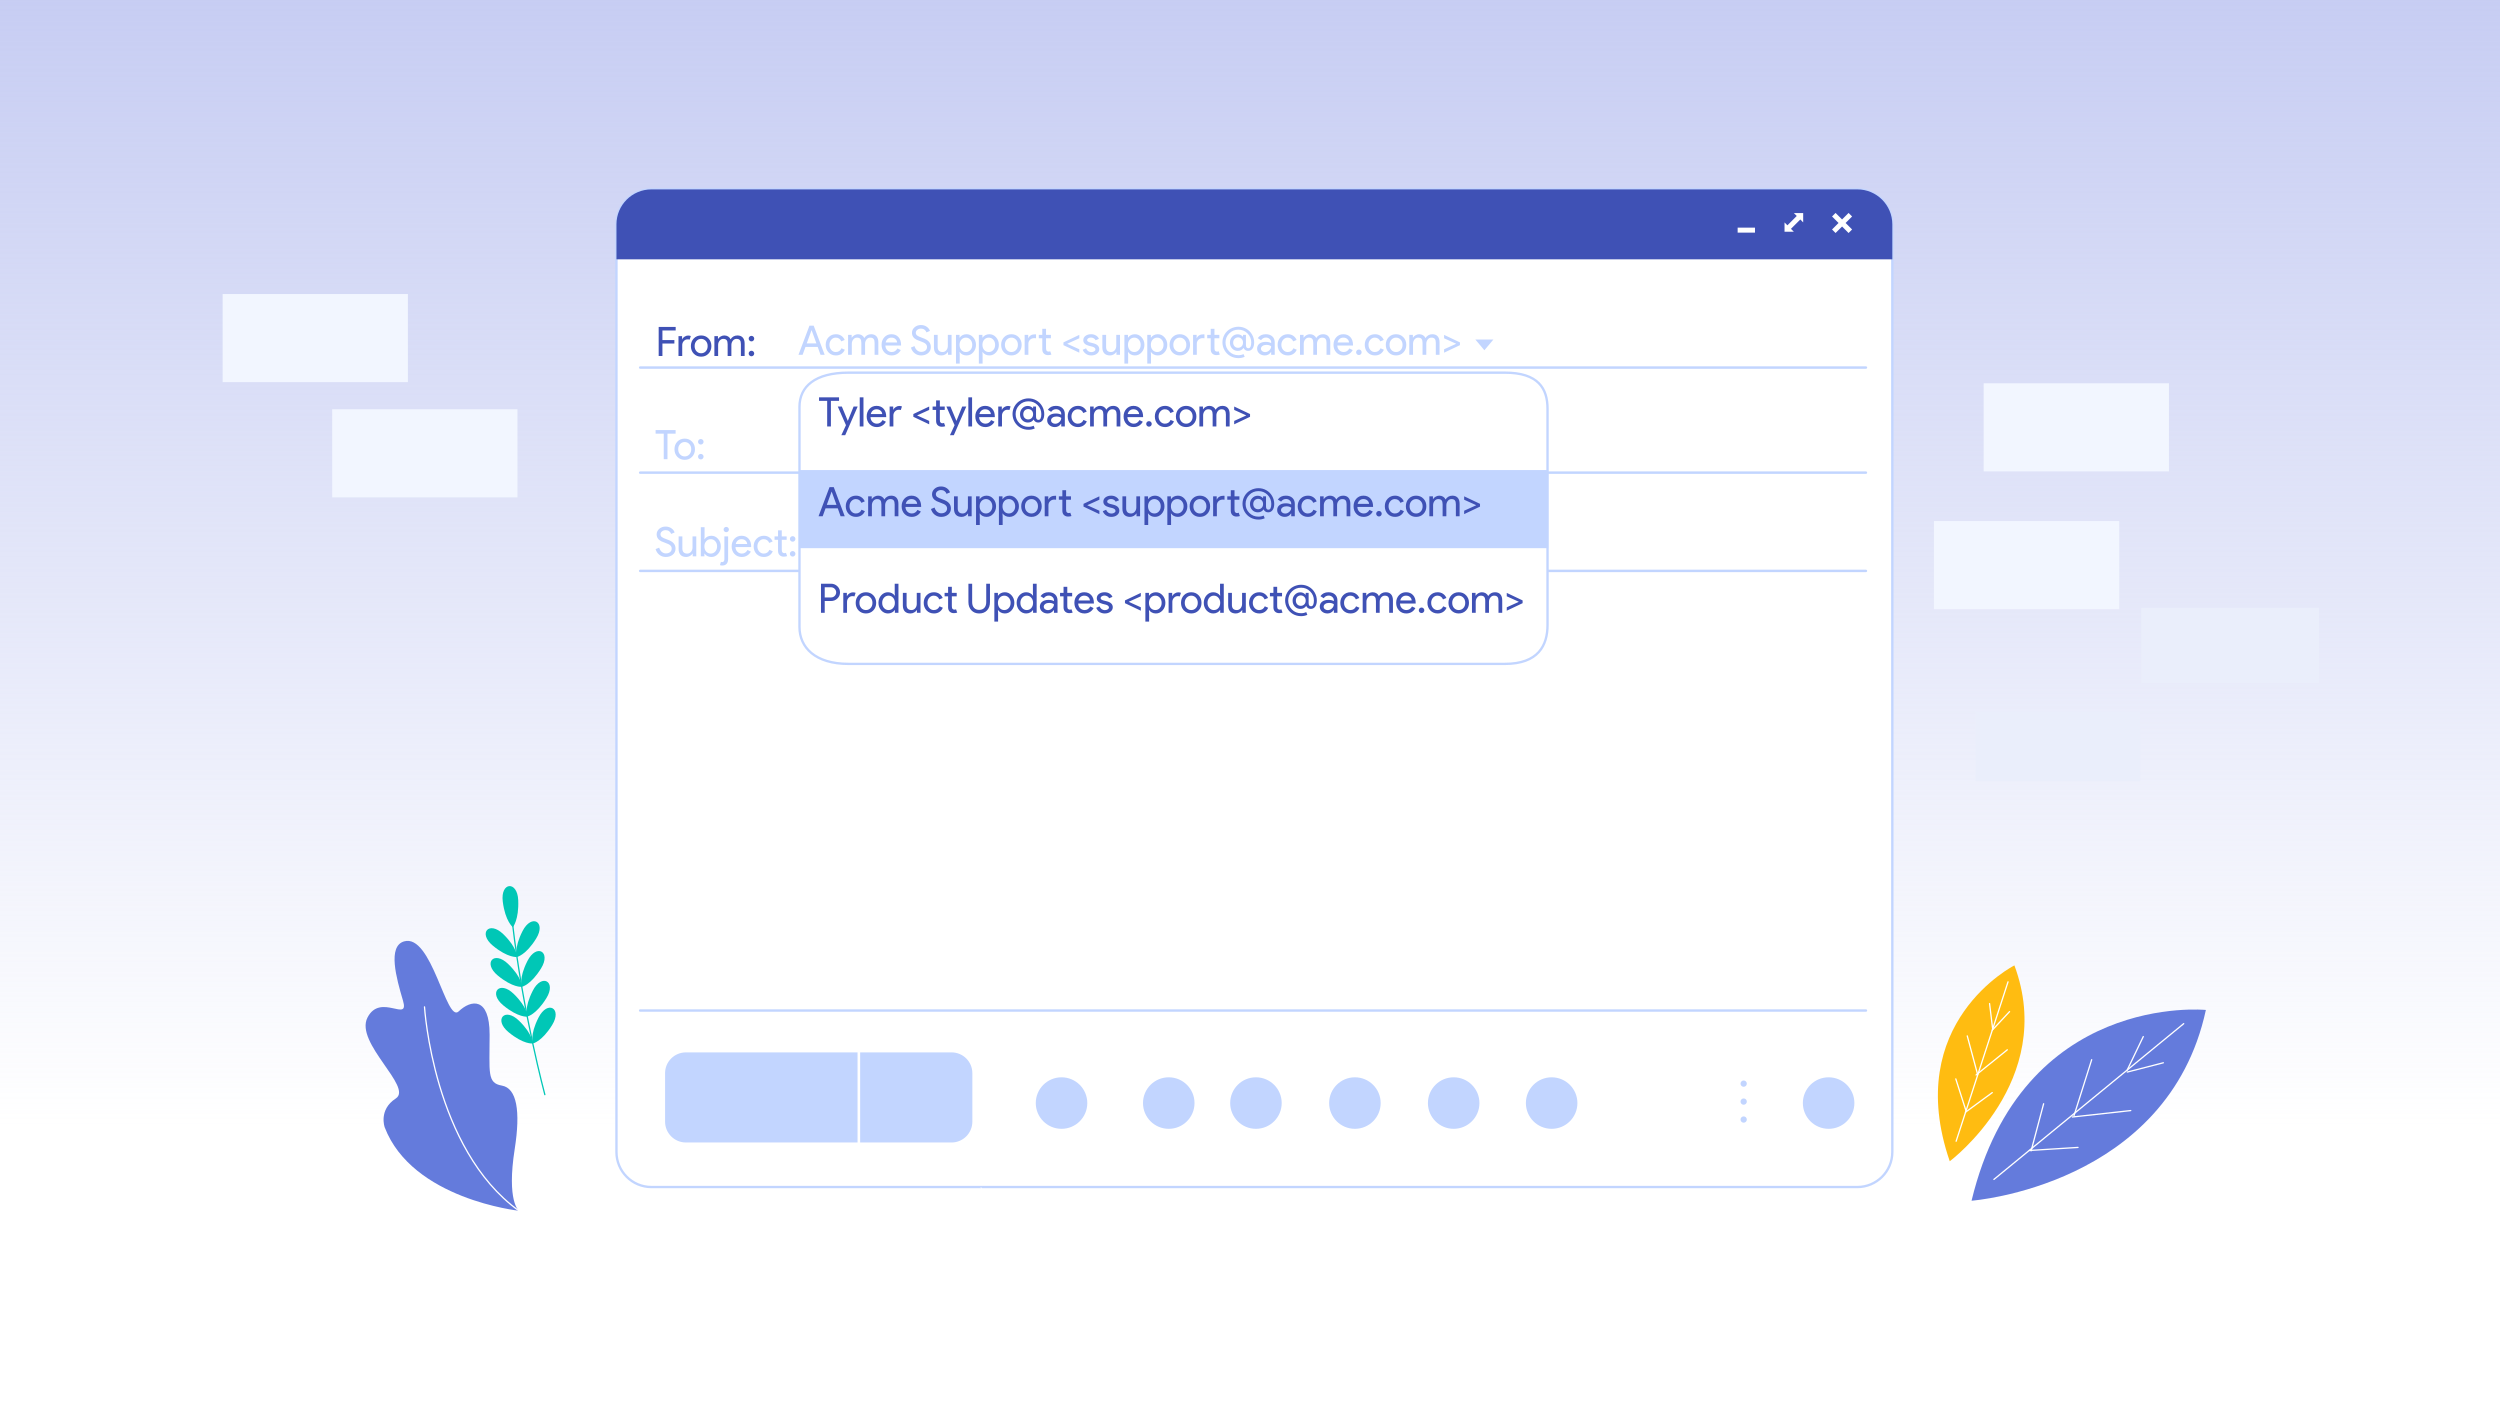 <svg width="1920" height="1080" viewBox="0 0 1920 1080" fill="none" xmlns="http://www.w3.org/2000/svg">
<g clip-path="url(#clip0_2308_1418)">
<path d="M1920 0H0V1080H1920V0Z" fill="url(#paint0_linear_2308_1418)"/>
<path d="M1453.3 172.312V884.788C1453.3 899.622 1441.27 911.647 1426.44 911.647H500.298C485.464 911.647 473.441 899.622 473.441 884.788V172.312C473.441 157.479 485.464 145.455 500.298 145.455H1426.44C1441.27 145.455 1453.3 157.479 1453.3 172.312Z" fill="white" stroke="#C2D5FF" stroke-width="1.816" stroke-miterlimit="10"/>
<path d="M1453.3 172.312V199.169H473.441V172.312C473.441 157.479 485.464 145.455 500.298 145.455H1426.44C1441.27 145.455 1453.3 157.479 1453.3 172.312Z" fill="#3F51B5"/>
<path d="M1422.41 166.252L1419.7 163.541L1414.71 168.534L1409.71 163.541L1407.01 166.252L1412 171.246L1407.01 176.239L1409.71 178.95L1414.71 173.957L1419.7 178.95L1422.41 176.239L1417.42 171.246L1422.41 166.252Z" fill="white"/>
<path d="M1384.84 170.791V163.645H1377.7L1379.91 165.862L1372.74 173.037L1370.52 170.82V177.966H1377.67L1375.45 175.748L1382.63 168.573L1384.84 170.791Z" fill="white"/>
<path d="M1334.51 178.659H1347.83V174.824H1334.51" fill="white"/>
<path d="M491.619 282.281H1433.05" stroke="#C2D5FF" stroke-width="1.865" stroke-miterlimit="10" stroke-linecap="round" stroke-linejoin="round"/>
<path d="M491.619 362.982H1433.05" stroke="#C2D5FF" stroke-width="1.865" stroke-miterlimit="10" stroke-linecap="round" stroke-linejoin="round"/>
<path d="M491.619 438.457H1433.05" stroke="#C2D5FF" stroke-width="1.865" stroke-miterlimit="10" stroke-linecap="round" stroke-linejoin="round"/>
<path d="M491.619 776.088H1433.05" stroke="#C2D5FF" stroke-width="1.865" stroke-miterlimit="10" stroke-linecap="round" stroke-linejoin="round"/>
<path d="M747.768 824.198V861.408C747.768 870.814 740.147 878.435 730.798 878.435H526.805C517.399 878.435 509.778 870.814 509.778 861.408V824.198C509.778 814.79 517.399 807.23 526.805 807.23H730.798C740.147 807.23 747.768 814.79 747.768 824.198Z" fill="#C2D5FF" stroke="white" stroke-width="2" stroke-miterlimit="10"/>
<path d="M747.768 824.198V861.408C747.768 870.814 740.147 878.435 730.799 878.435H659.594V807.23H730.799C740.147 807.23 747.768 814.79 747.768 824.198Z" fill="#C2D5FF" stroke="white" stroke-width="2" stroke-miterlimit="10"/>
<path d="M1339.14 834.656C1340.48 834.656 1341.56 833.574 1341.56 832.236C1341.56 830.899 1340.48 829.816 1339.14 829.816C1337.8 829.816 1336.72 830.899 1336.72 832.236C1336.72 833.574 1337.8 834.656 1339.14 834.656Z" fill="#C2D5FF"/>
<path d="M1339.14 848.444C1340.48 848.444 1341.56 847.359 1341.56 846.022C1341.56 844.686 1340.48 843.602 1339.14 843.602C1337.8 843.602 1336.72 844.686 1336.72 846.022C1336.72 847.359 1337.8 848.444 1339.14 848.444Z" fill="#C2D5FF"/>
<path d="M1339.14 862.227C1340.48 862.227 1341.56 861.143 1341.56 859.807C1341.56 858.469 1340.48 857.387 1339.14 857.387C1337.8 857.387 1336.72 858.469 1336.72 859.807C1336.72 861.143 1337.8 862.227 1339.14 862.227Z" fill="#C2D5FF"/>
<path d="M815.259 866.938C826.187 866.938 835.043 858.081 835.043 847.154C835.043 836.228 826.187 827.369 815.259 827.369C804.333 827.369 795.474 836.228 795.474 847.154C795.474 858.081 804.333 866.938 815.259 866.938Z" fill="#C2D5FF"/>
<path d="M897.602 866.938C908.528 866.938 917.387 858.081 917.387 847.154C917.387 836.228 908.528 827.369 897.602 827.369C886.675 827.369 877.818 836.228 877.818 847.154C877.818 858.081 886.675 866.938 897.602 866.938Z" fill="#C2D5FF"/>
<path d="M964.562 866.938C975.487 866.938 984.346 858.081 984.346 847.154C984.346 836.228 975.487 827.369 964.562 827.369C953.634 827.369 944.777 836.228 944.777 847.154C944.777 858.081 953.634 866.938 964.562 866.938Z" fill="#C2D5FF"/>
<path d="M1040.57 866.938C1051.49 866.938 1060.35 858.081 1060.35 847.154C1060.35 836.228 1051.49 827.369 1040.57 827.369C1029.64 827.369 1020.78 836.228 1020.78 847.154C1020.78 858.081 1029.64 866.938 1040.57 866.938Z" fill="#C2D5FF"/>
<path d="M1116.42 866.938C1127.35 866.938 1136.21 858.081 1136.21 847.154C1136.21 836.228 1127.35 827.369 1116.42 827.369C1105.5 827.369 1096.64 836.228 1096.64 847.154C1096.64 858.081 1105.5 866.938 1116.42 866.938Z" fill="#C2D5FF"/>
<path d="M1191.67 866.938C1202.59 866.938 1211.45 858.081 1211.45 847.154C1211.45 836.228 1202.59 827.369 1191.67 827.369C1180.74 827.369 1171.88 836.228 1171.88 847.154C1171.88 858.081 1180.74 866.938 1191.67 866.938Z" fill="#C2D5FF"/>
<path d="M1404.39 866.938C1415.31 866.938 1424.17 858.081 1424.17 847.154C1424.17 836.228 1415.31 827.369 1404.39 827.369C1393.46 827.369 1384.6 836.228 1384.6 847.154C1384.6 858.081 1393.46 866.938 1404.39 866.938Z" fill="#C2D5FF"/>
<path d="M753.347 911.984L755.047 914.667" stroke="white" stroke-width="0.5" stroke-miterlimit="10" stroke-linecap="round" stroke-linejoin="round"/>
<path d="M1644.54 524.751H1781V466.857H1644.54V524.751Z" fill="#EAEEFB"/>
<path d="M1517.19 599.985H1643.86V546.248H1517.19V599.985Z" fill="#EAEEFB"/>
<path d="M418.441 840.678C418.441 840.678 401.648 778.34 393.584 709.047" stroke="#00C7B6" stroke-linecap="round" stroke-linejoin="round"/>
<path d="M393.88 712.102C393.88 712.102 388.022 707.617 386.128 692.442C384.234 677.265 397.342 676.229 397.992 691.302C398.643 706.375 393.876 712.094 393.876 712.094L393.88 712.102Z" fill="#00C7B6"/>
<path d="M397.019 734.96C397.019 734.96 394.363 728.684 401.317 715.064C408.272 701.451 419.698 707.947 411.778 720.788C403.857 733.63 397.019 734.96 397.019 734.96Z" fill="#00C7B6"/>
<path d="M400.8 757.864C400.8 757.864 398.146 751.588 405.097 737.968C412.054 724.355 423.479 730.852 415.558 743.691C407.638 756.532 400.8 757.864 400.8 757.864Z" fill="#00C7B6"/>
<path d="M404.877 780.749C404.877 780.749 402.222 774.473 409.174 760.855C416.13 747.242 427.555 753.738 419.635 766.578C411.715 779.419 404.877 780.749 404.877 780.749Z" fill="#00C7B6"/>
<path d="M409.31 801.356C409.31 801.356 406.654 795.08 413.607 781.46C420.562 767.848 431.988 774.344 424.068 787.185C416.148 800.024 409.31 801.356 409.31 801.356Z" fill="#00C7B6"/>
<path d="M397.019 734.96C397.019 734.96 397.526 728.162 386.579 717.49C375.632 706.815 366.887 716.63 378.5 726.26C390.118 735.885 397.012 734.964 397.012 734.964L397.019 734.96Z" fill="#00C7B6"/>
<path d="M400.766 757.866C400.766 757.866 401.272 751.07 390.325 740.396C379.379 729.721 370.635 739.538 382.248 749.166C393.866 758.791 400.76 757.871 400.76 757.871L400.766 757.866Z" fill="#00C7B6"/>
<path d="M404.993 780.786C404.993 780.786 405.5 773.988 394.553 763.316C383.606 752.642 374.863 762.456 386.475 772.085C398.094 781.711 404.988 780.79 404.988 780.79L404.993 780.786Z" fill="#00C7B6"/>
<path d="M409.047 801.381C409.047 801.381 409.555 794.585 398.609 783.911C387.662 773.237 378.916 783.053 390.529 792.682C402.148 802.306 409.041 801.385 409.041 801.385L409.047 801.381Z" fill="#00C7B6"/>
<path d="M398.477 929.848C398.477 929.848 316.653 921.053 295.462 865.816C295.462 865.816 290.512 852.33 303.956 843.634C317.399 834.94 272.319 800.921 282.205 781.538C292.09 762.154 314.63 785.887 309.494 768.482C304.358 751.079 297.571 726.774 310.283 723.001C331.632 716.674 342.708 785.887 352.206 776.79C361.705 767.693 376.023 765.311 376.023 794.58C376.023 823.849 373.958 831.754 385.421 833.735C396.884 835.714 399.884 853.205 395.306 882.372C388.979 922.719 398.477 929.835 398.477 929.835V929.848Z" fill="#647BDC"/>
<path d="M326.022 773.301C326.022 773.301 332.737 882.528 398.477 929.86" stroke="white" stroke-linecap="round" stroke-linejoin="round"/>
<path d="M1514.15 922.151C1514.15 922.151 1664.95 910.963 1694.11 775.648C1694.11 775.648 1552.98 761.347 1514.15 922.151Z" fill="#647BDC"/>
<path d="M1531.33 905.78L1677.08 786.17" stroke="white" stroke-miterlimit="10" stroke-linecap="round" stroke-linejoin="round"/>
<path d="M1661.44 816.213L1633.74 823.337" stroke="white" stroke-miterlimit="10" stroke-linecap="round" stroke-linejoin="round"/>
<path d="M1636.42 852.914L1591.58 857.854" stroke="white" stroke-miterlimit="10" stroke-linecap="round" stroke-linejoin="round"/>
<path d="M1558.56 883.572L1595.9 881.219" stroke="white" stroke-miterlimit="10" stroke-linecap="round" stroke-linejoin="round"/>
<path d="M1633.65 821.886L1646.04 796.105" stroke="white" stroke-miterlimit="10" stroke-linecap="round" stroke-linejoin="round"/>
<path d="M1606.41 813.846L1592.82 856.862" stroke="white" stroke-miterlimit="10" stroke-linecap="round" stroke-linejoin="round"/>
<path d="M1569.5 847.688L1559.9 883.85" stroke="white" stroke-miterlimit="10" stroke-linecap="round" stroke-linejoin="round"/>
<path d="M1497.41 891.855C1497.41 891.855 1580.03 829.989 1547.06 741.43C1547.06 741.43 1460.63 785.091 1497.41 891.855Z" fill="#FFBC11"/>
<path d="M1542.16 754.072L1502.31 876.453" stroke="white" stroke-miterlimit="10" stroke-linecap="round" stroke-linejoin="round"/>
<path d="M1543.33 776.92L1530.02 791.195" stroke="white" stroke-miterlimit="10" stroke-linecap="round" stroke-linejoin="round"/>
<path d="M1517.63 825.57L1541.6 806.246" stroke="white" stroke-miterlimit="10" stroke-linecap="round" stroke-linejoin="round"/>
<path d="M1530.05 839.129L1509.43 854.215" stroke="white" stroke-miterlimit="10" stroke-linecap="round" stroke-linejoin="round"/>
<path d="M1527.99 770.756L1530.35 790.134" stroke="white" stroke-miterlimit="10" stroke-linecap="round" stroke-linejoin="round"/>
<path d="M1510.85 795.59L1518.85 825.327" stroke="white" stroke-miterlimit="10" stroke-linecap="round" stroke-linejoin="round"/>
<path d="M1502.05 828.615L1509.84 852.939" stroke="white" stroke-miterlimit="10" stroke-linecap="round" stroke-linejoin="round"/>
<path d="M508.741 263.844V273.432H505.867V251.07H518.922V253.819H508.741V261.158H517.922V263.844H508.741ZM523.948 273.432H521.075V258.128H523.823V260.627H523.948C524.239 259.815 524.833 259.128 525.728 258.566C526.644 257.983 527.539 257.691 528.414 257.691C529.247 257.691 529.955 257.816 530.538 258.066L529.663 260.846C529.309 260.7 528.747 260.627 527.977 260.627C526.894 260.627 525.947 261.064 525.135 261.939C524.343 262.813 523.948 263.833 523.948 264.999V273.432ZM530.6 265.78C530.6 263.427 531.339 261.481 532.818 259.94C534.317 258.399 536.201 257.629 538.47 257.629C540.74 257.629 542.614 258.399 544.092 259.94C545.591 261.481 546.341 263.427 546.341 265.78C546.341 268.154 545.591 270.1 544.092 271.62C542.614 273.161 540.74 273.931 538.47 273.931C536.201 273.931 534.317 273.161 532.818 271.62C531.339 270.08 530.6 268.133 530.6 265.78ZM533.474 265.78C533.474 267.425 533.952 268.757 534.91 269.778C535.868 270.798 537.055 271.308 538.47 271.308C539.886 271.308 541.073 270.798 542.031 269.778C542.989 268.757 543.467 267.425 543.467 265.78C543.467 264.156 542.989 262.834 542.031 261.814C541.052 260.773 539.865 260.252 538.47 260.252C537.076 260.252 535.889 260.773 534.91 261.814C533.952 262.834 533.474 264.156 533.474 265.78ZM551.519 273.432H548.646V258.128H551.394V260.252H551.519C551.956 259.503 552.622 258.878 553.518 258.378C554.434 257.879 555.34 257.629 556.235 257.629C557.359 257.629 558.348 257.889 559.202 258.41C560.055 258.93 560.68 259.648 561.076 260.564C562.346 258.607 564.105 257.629 566.354 257.629C568.123 257.629 569.487 258.17 570.445 259.253C571.403 260.335 571.882 261.876 571.882 263.875V273.432H569.008V264.312C569.008 262.876 568.748 261.845 568.228 261.22C567.707 260.575 566.833 260.252 565.604 260.252C564.501 260.252 563.574 260.721 562.825 261.658C562.075 262.594 561.7 263.698 561.7 264.968V273.432H558.827V264.312C558.827 262.876 558.567 261.845 558.046 261.22C557.526 260.575 556.651 260.252 555.423 260.252C554.319 260.252 553.393 260.721 552.643 261.658C551.894 262.594 551.519 263.698 551.519 264.968V273.432ZM579.238 260.065C579.238 260.648 579.03 261.147 578.614 261.564C578.218 261.98 577.718 262.188 577.115 262.188C576.532 262.188 576.032 261.98 575.616 261.564C575.199 261.147 574.991 260.648 574.991 260.065C574.991 259.461 575.199 258.961 575.616 258.566C576.032 258.149 576.532 257.941 577.115 257.941C577.718 257.941 578.218 258.149 578.614 258.566C579.03 258.961 579.238 259.461 579.238 260.065ZM579.238 271.495C579.238 272.078 579.03 272.578 578.614 272.994C578.218 273.411 577.718 273.619 577.115 273.619C576.532 273.619 576.032 273.411 575.616 272.994C575.199 272.578 574.991 272.078 574.991 271.495C574.991 270.892 575.199 270.392 575.616 269.996C576.032 269.58 576.532 269.372 577.115 269.372C577.718 269.372 578.218 269.58 578.614 269.996C579.03 270.392 579.238 270.892 579.238 271.495Z" fill="#3F51B5"/>
<path d="M512.62 333.047V352.66H509.747V333.047H503.501V330.299H518.867V333.047H512.62ZM517.991 345.009C517.991 342.656 518.73 340.709 520.208 339.168C521.707 337.628 523.592 336.857 525.861 336.857C528.131 336.857 530.004 337.628 531.483 339.168C532.982 340.709 533.731 342.656 533.731 345.009C533.731 347.382 532.982 349.329 531.483 350.849C530.004 352.389 528.131 353.16 525.861 353.16C523.592 353.16 521.707 352.389 520.208 350.849C518.73 349.308 517.991 347.361 517.991 345.009ZM520.864 345.009C520.864 346.653 521.343 347.986 522.301 349.006C523.259 350.026 524.445 350.536 525.861 350.536C527.277 350.536 528.464 350.026 529.422 349.006C530.379 347.986 530.858 346.653 530.858 345.009C530.858 343.385 530.379 342.062 529.422 341.042C528.443 340.001 527.256 339.481 525.861 339.481C524.466 339.481 523.279 340.001 522.301 341.042C521.343 342.062 520.864 343.385 520.864 345.009ZM540.339 339.293C540.339 339.876 540.131 340.376 539.714 340.792C539.319 341.209 538.819 341.417 538.215 341.417C537.632 341.417 537.133 341.209 536.716 340.792C536.3 340.376 536.092 339.876 536.092 339.293C536.092 338.689 536.3 338.19 536.716 337.794C537.133 337.378 537.632 337.17 538.215 337.17C538.819 337.17 539.319 337.378 539.714 337.794C540.131 338.19 540.339 338.689 540.339 339.293ZM540.339 350.724C540.339 351.307 540.131 351.807 539.714 352.223C539.319 352.639 538.819 352.848 538.215 352.848C537.632 352.848 537.133 352.639 536.716 352.223C536.3 351.807 536.092 351.307 536.092 350.724C536.092 350.12 536.3 349.62 536.716 349.225C537.133 348.808 537.632 348.6 538.215 348.6C538.819 348.6 539.319 348.808 539.714 349.225C540.131 349.62 540.339 350.12 540.339 350.724Z" fill="#C2D5FF"/>
<path d="M518.804 421.302C518.804 423.26 518.086 424.832 516.649 426.018C515.192 427.184 513.422 427.767 511.34 427.767C509.487 427.767 507.853 427.226 506.437 426.143C505.021 425.061 504.042 423.582 503.501 421.708L506.249 420.584C506.437 421.25 506.697 421.854 507.03 422.396C507.363 422.937 507.748 423.405 508.186 423.801C508.644 424.176 509.143 424.478 509.685 424.707C510.226 424.915 510.799 425.019 511.402 425.019C512.714 425.019 513.786 424.686 514.619 424.02C515.452 423.332 515.868 422.427 515.868 421.302C515.868 420.366 515.525 419.564 514.838 418.898C514.192 418.252 512.985 417.628 511.215 417.024C509.424 416.378 508.311 415.941 507.873 415.712C505.5 414.505 504.313 412.724 504.313 410.372C504.313 408.727 504.969 407.321 506.281 406.155C507.613 404.989 509.248 404.406 511.184 404.406C512.891 404.406 514.369 404.844 515.619 405.718C516.868 406.572 517.701 407.644 518.117 408.935L515.431 410.059C515.181 409.226 514.682 408.539 513.932 407.998C513.203 407.436 512.308 407.155 511.246 407.155C510.122 407.155 509.175 407.467 508.404 408.092C507.634 408.675 507.249 409.435 507.249 410.372C507.249 411.142 507.551 411.808 508.154 412.37C508.821 412.933 510.268 413.599 512.496 414.369C514.765 415.14 516.379 416.087 517.336 417.211C518.315 418.315 518.804 419.678 518.804 421.302ZM534.735 427.268H531.986V425.144H531.861C531.424 425.893 530.748 426.518 529.831 427.018C528.936 427.517 527.999 427.767 527.021 427.767C525.147 427.767 523.7 427.236 522.68 426.174C521.68 425.092 521.18 423.562 521.18 421.584V411.964H524.054V421.396C524.116 423.895 525.376 425.144 527.833 425.144C528.978 425.144 529.936 424.686 530.706 423.77C531.476 422.833 531.861 421.719 531.861 420.428V411.964H534.735V427.268ZM546.321 427.767C545.197 427.767 544.166 427.528 543.229 427.049C542.313 426.57 541.605 425.935 541.106 425.144H540.981V427.268H538.232V404.906H541.106V411.964L540.981 414.088H541.106C541.605 413.297 542.313 412.662 543.229 412.183C544.166 411.704 545.197 411.465 546.321 411.465C548.341 411.465 550.048 412.256 551.443 413.838C552.88 415.441 553.598 417.367 553.598 419.616C553.598 421.885 552.88 423.811 551.443 425.394C550.048 426.976 548.341 427.767 546.321 427.767ZM545.853 425.144C547.227 425.144 548.382 424.623 549.319 423.582C550.256 422.562 550.725 421.24 550.725 419.616C550.725 418.013 550.256 416.691 549.319 415.65C548.382 414.609 547.227 414.088 545.853 414.088C544.458 414.088 543.292 414.609 542.355 415.65C541.439 416.691 540.981 418.013 540.981 419.616C540.981 421.24 541.439 422.573 542.355 423.614C543.292 424.634 544.458 425.144 545.853 425.144ZM559.791 406.686C559.791 407.249 559.593 407.727 559.197 408.123C558.802 408.519 558.323 408.716 557.761 408.716C557.199 408.716 556.72 408.519 556.324 408.123C555.928 407.727 555.731 407.249 555.731 406.686C555.731 406.124 555.928 405.645 556.324 405.25C556.72 404.854 557.199 404.656 557.761 404.656C558.323 404.656 558.802 404.854 559.197 405.25C559.593 405.645 559.791 406.124 559.791 406.686ZM554.606 434.326C553.982 434.326 553.42 434.222 552.92 434.013L553.669 431.515C554.003 431.64 554.284 431.702 554.513 431.702C555.679 431.702 556.282 430.984 556.324 429.547V411.964H559.197V429.11C559.197 432.587 557.667 434.326 554.606 434.326ZM569.655 427.767C567.406 427.767 565.553 426.997 564.096 425.456C562.638 423.915 561.91 421.969 561.91 419.616C561.91 417.284 562.617 415.348 564.033 413.807C565.449 412.245 567.26 411.465 569.467 411.465C571.737 411.465 573.538 412.204 574.87 413.682C576.224 415.14 576.9 417.19 576.9 419.835L576.869 420.147H564.845C564.887 421.646 565.387 422.854 566.344 423.77C567.302 424.686 568.447 425.144 569.78 425.144C571.612 425.144 573.049 424.228 574.09 422.396L576.651 423.645C575.963 424.936 575.006 425.945 573.777 426.674C572.57 427.403 571.196 427.767 569.655 427.767ZM565.064 417.773H573.84C573.757 416.712 573.319 415.837 572.528 415.15C571.758 414.442 570.717 414.088 569.405 414.088C568.322 414.088 567.385 414.421 566.594 415.087C565.824 415.754 565.314 416.649 565.064 417.773ZM586.676 427.767C584.407 427.767 582.522 426.997 581.023 425.456C579.545 423.874 578.806 421.927 578.806 419.616C578.806 417.263 579.545 415.317 581.023 413.776C582.522 412.235 584.407 411.465 586.676 411.465C588.238 411.465 589.602 411.86 590.767 412.651C591.933 413.422 592.808 414.494 593.391 415.868L590.767 416.961C589.955 415.046 588.529 414.088 586.489 414.088C585.177 414.088 584.042 414.619 583.085 415.681C582.148 416.743 581.679 418.054 581.679 419.616C581.679 421.178 582.148 422.489 583.085 423.551C584.042 424.613 585.177 425.144 586.489 425.144C588.592 425.144 590.07 424.186 590.924 422.271L593.485 423.364C592.922 424.738 592.038 425.821 590.83 426.612C589.643 427.382 588.259 427.767 586.676 427.767ZM601.904 427.517C600.655 427.517 599.613 427.132 598.781 426.362C597.969 425.592 597.552 424.519 597.531 423.145V414.588H594.846V411.964H597.531V407.28H600.405V411.964H604.152V414.588H600.405V422.208C600.405 423.228 600.602 423.926 600.998 424.301C601.394 424.655 601.841 424.832 602.341 424.832C602.57 424.832 602.789 424.811 602.997 424.769C603.226 424.707 603.434 424.634 603.621 424.55L604.527 427.111C603.778 427.382 602.903 427.517 601.904 427.517ZM610.883 413.901C610.883 414.484 610.675 414.983 610.259 415.4C609.863 415.816 609.363 416.024 608.759 416.024C608.176 416.024 607.677 415.816 607.26 415.4C606.844 414.983 606.636 414.484 606.636 413.901C606.636 413.297 606.844 412.797 607.26 412.402C607.677 411.985 608.176 411.777 608.759 411.777C609.363 411.777 609.863 411.985 610.259 412.402C610.675 412.797 610.883 413.297 610.883 413.901ZM610.883 425.331C610.883 425.914 610.675 426.414 610.259 426.83C609.863 427.247 609.363 427.455 608.759 427.455C608.176 427.455 607.677 427.247 607.26 426.83C606.844 426.414 606.636 425.914 606.636 425.331C606.636 424.727 606.844 424.228 607.26 423.832C607.677 423.416 608.176 423.208 608.759 423.208C609.363 423.208 609.863 423.416 610.259 423.832C610.675 424.228 610.883 424.727 610.883 425.331Z" fill="#C2D5FF"/>
<path d="M313.263 225.811H170.988V293.478H313.263V225.811Z" fill="#F2F6FF"/>
<path d="M397.413 314.299H255.138V381.966H397.413V314.299Z" fill="#F2F6FF"/>
<path d="M1627.57 400.184H1485.29V467.851H1627.57V400.184Z" fill="#F2F6FF"/>
<path d="M1665.74 294.346H1523.46V362.013H1665.74V294.346Z" fill="#F2F6FF"/>
<g filter="url(#filter0_d_2308_1418)">
<path d="M1155.69 505.872H651.724C626.026 505.872 614 493.205 614 477.5V308.5C614 292.795 626.026 282.199 651.724 282.199H1155.69C1181.38 282.199 1188.5 294.295 1188.5 310V476C1188.5 491.705 1181.38 505.872 1155.69 505.872Z" fill="white"/>
<path d="M1155.69 505.872H651.724C626.026 505.872 614 493.205 614 477.5V308.5C614 292.795 626.026 282.199 651.724 282.199H1155.69C1181.38 282.199 1188.5 294.295 1188.5 310V476C1188.5 491.705 1181.38 505.872 1155.69 505.872Z" stroke="#C2D5FF" stroke-width="1.816" stroke-miterlimit="10"/>
</g>
<path d="M1189 361H614V421H1189V361Z" fill="#C2D5FF"/>
<path d="M638.136 307.889V327.502H635.262V307.889H629.016V305.141H644.382V307.889H638.136ZM658.7 312.199L649.112 334.248H646.145L649.706 326.534L643.397 312.199H646.52L651.08 323.192H651.142L655.577 312.199H658.7ZM663.144 305.141V327.502H660.271V305.141H663.144ZM673.363 328.002C671.115 328.002 669.262 327.231 667.804 325.691C666.347 324.15 665.618 322.203 665.618 319.85C665.618 317.518 666.326 315.582 667.742 314.041C669.157 312.48 670.969 311.699 673.176 311.699C675.445 311.699 677.246 312.438 678.579 313.916C679.932 315.374 680.609 317.425 680.609 320.069L680.578 320.381H668.554C668.595 321.88 669.095 323.088 670.053 324.004C671.01 324.92 672.156 325.378 673.488 325.378C675.32 325.378 676.757 324.462 677.798 322.63L680.359 323.879C679.672 325.17 678.714 326.18 677.486 326.909C676.278 327.637 674.904 328.002 673.363 328.002ZM668.772 318.008H677.548C677.465 316.946 677.028 316.071 676.236 315.384C675.466 314.676 674.425 314.322 673.113 314.322C672.031 314.322 671.094 314.656 670.303 315.322C669.532 315.988 669.022 316.883 668.772 318.008ZM686.11 327.502H683.236V312.199H685.985V314.697H686.11C686.401 313.885 686.994 313.198 687.89 312.636C688.806 312.053 689.701 311.762 690.576 311.762C691.408 311.762 692.116 311.886 692.699 312.136L691.825 314.916C691.471 314.77 690.909 314.697 690.138 314.697C689.056 314.697 688.108 315.134 687.296 316.009C686.505 316.883 686.11 317.904 686.11 319.07V327.502ZM713.624 323.255V325.878L701.444 320.1V317.977L713.624 312.199V314.822L704.442 318.976V319.101L713.624 323.255ZM723.302 327.752C722.052 327.752 721.011 327.367 720.178 326.596C719.366 325.826 718.95 324.754 718.929 323.379V314.822H716.243V312.199H718.929V307.514H721.802V312.199H725.55V314.822H721.802V322.443C721.802 323.463 722 324.16 722.396 324.535C722.791 324.889 723.239 325.066 723.739 325.066C723.968 325.066 724.186 325.045 724.395 325.003C724.624 324.941 724.832 324.868 725.019 324.785L725.925 327.346C725.175 327.616 724.301 327.752 723.302 327.752ZM742.115 312.199L732.527 334.248H729.56L733.121 326.534L726.812 312.199H729.935L734.495 323.192H734.557L738.992 312.199H742.115ZM746.559 305.141V327.502H743.685V305.141H746.559ZM756.778 328.002C754.529 328.002 752.676 327.231 751.219 325.691C749.761 324.15 749.033 322.203 749.033 319.85C749.033 317.518 749.741 315.582 751.156 314.041C752.572 312.48 754.384 311.699 756.591 311.699C758.86 311.699 760.661 312.438 761.994 313.916C763.347 315.374 764.024 317.425 764.024 320.069L763.992 320.381H751.968C752.01 321.88 752.51 323.088 753.467 324.004C754.425 324.92 755.57 325.378 756.903 325.378C758.735 325.378 760.172 324.462 761.213 322.63L763.774 323.879C763.087 325.17 762.129 326.18 760.9 326.909C759.693 327.637 758.319 328.002 756.778 328.002ZM752.187 318.008H760.963C760.88 316.946 760.442 316.071 759.651 315.384C758.881 314.676 757.84 314.322 756.528 314.322C755.445 314.322 754.509 314.656 753.717 315.322C752.947 315.988 752.437 316.883 752.187 318.008ZM769.524 327.502H766.651V312.199H769.399V314.697H769.524C769.816 313.885 770.409 313.198 771.305 312.636C772.221 312.053 773.116 311.762 773.99 311.762C774.823 311.762 775.531 311.886 776.114 312.136L775.24 314.916C774.886 314.77 774.324 314.697 773.553 314.697C772.47 314.697 771.523 315.134 770.711 316.009C769.92 316.883 769.524 317.904 769.524 319.07V327.502ZM801.982 318.008C801.982 320.007 801.566 321.589 800.733 322.755C799.9 323.921 798.755 324.504 797.298 324.504C795.736 324.504 794.57 323.744 793.8 322.224C792.779 323.744 791.322 324.504 789.427 324.504C787.678 324.504 786.231 323.9 785.086 322.692C783.941 321.485 783.368 319.965 783.368 318.133C783.368 316.321 783.941 314.812 785.086 313.604C786.252 312.376 787.658 311.762 789.302 311.762C790.906 311.762 792.238 312.376 793.3 313.604H793.425V312.199H795.673V319.975C795.673 321.641 796.288 322.474 797.516 322.474C798.994 322.474 799.734 320.985 799.734 318.008C799.734 315.301 798.776 312.99 796.86 311.074C794.945 309.159 792.613 308.201 789.865 308.201C787.116 308.201 784.784 309.159 782.869 311.074C780.953 312.99 779.996 315.301 779.996 318.008C779.996 320.735 780.953 323.057 782.869 324.972C784.763 326.867 787.095 327.814 789.865 327.814C791.364 327.814 792.686 327.523 793.831 326.94L794.705 329.064C793.206 329.73 791.593 330.063 789.865 330.063C787.637 330.063 785.575 329.532 783.681 328.47C781.828 327.408 780.349 325.94 779.246 324.067C778.705 323.109 778.299 322.12 778.028 321.1C777.757 320.079 777.622 319.038 777.622 317.977C777.622 316.935 777.747 315.915 777.997 314.916C778.267 313.896 778.673 312.917 779.215 311.98C779.756 311.043 780.402 310.2 781.151 309.45C781.921 308.701 782.765 308.076 783.681 307.577C784.618 307.056 785.607 306.66 786.648 306.39C787.689 306.098 788.761 305.953 789.865 305.953C792.072 305.953 794.102 306.483 795.955 307.545C797.828 308.607 799.296 310.075 800.358 311.949C801.441 313.802 801.982 315.822 801.982 318.008ZM785.867 318.133C785.867 318.716 785.961 319.257 786.148 319.757C786.335 320.236 786.596 320.652 786.929 321.006C787.283 321.36 787.689 321.641 788.147 321.849C788.605 322.037 789.105 322.13 789.646 322.13C790.187 322.13 790.687 322.037 791.145 321.849C791.603 321.641 791.999 321.37 792.332 321.037C792.686 320.683 792.956 320.267 793.144 319.788C793.331 319.288 793.425 318.736 793.425 318.133C793.425 317.55 793.331 317.008 793.144 316.509C792.956 316.009 792.686 315.593 792.332 315.259C791.999 314.905 791.603 314.635 791.145 314.447C790.687 314.239 790.187 314.135 789.646 314.135C789.105 314.135 788.605 314.239 788.147 314.447C787.689 314.635 787.283 314.905 786.929 315.259C786.596 315.613 786.335 316.04 786.148 316.54C785.961 317.019 785.867 317.55 785.867 318.133ZM807.203 322.817C807.203 323.567 807.515 324.191 808.14 324.691C808.785 325.191 809.535 325.441 810.388 325.441C811.596 325.441 812.668 324.993 813.605 324.098C814.563 323.202 815.042 322.151 815.042 320.943C814.147 320.236 812.897 319.882 811.294 319.882C810.128 319.882 809.15 320.163 808.358 320.725C807.588 321.287 807.203 321.984 807.203 322.817ZM810.919 311.699C813.043 311.699 814.719 312.272 815.948 313.417C817.176 314.541 817.79 316.092 817.79 318.07V327.502H815.042V325.378H814.917C813.73 327.127 812.148 328.002 810.17 328.002C808.483 328.002 807.068 327.502 805.922 326.503C804.798 325.503 804.236 324.254 804.236 322.755C804.236 321.172 804.829 319.913 806.016 318.976C807.224 318.039 808.827 317.57 810.826 317.57C812.533 317.57 813.938 317.883 815.042 318.507V317.852C815.042 316.852 814.646 316.009 813.855 315.322C813.064 314.614 812.137 314.26 811.075 314.26C809.472 314.26 808.202 314.937 807.265 316.29L804.736 314.697C806.131 312.698 808.192 311.699 810.919 311.699ZM827.874 328.002C825.605 328.002 823.72 327.231 822.221 325.691C820.743 324.108 820.004 322.161 820.004 319.85C820.004 317.498 820.743 315.551 822.221 314.01C823.72 312.469 825.605 311.699 827.874 311.699C829.436 311.699 830.799 312.095 831.965 312.886C833.131 313.656 834.006 314.728 834.589 316.103L831.965 317.196C831.153 315.28 829.727 314.322 827.687 314.322C826.375 314.322 825.24 314.853 824.283 315.915C823.346 316.977 822.877 318.289 822.877 319.85C822.877 321.412 823.346 322.724 824.283 323.785C825.24 324.847 826.375 325.378 827.687 325.378C829.79 325.378 831.268 324.42 832.122 322.505L834.682 323.598C834.12 324.972 833.235 326.055 832.028 326.846C830.841 327.616 829.456 328.002 827.874 328.002ZM840.069 327.502H837.195V312.199H839.944V314.322H840.069C840.506 313.573 841.172 312.948 842.067 312.449C842.983 311.949 843.889 311.699 844.784 311.699C845.909 311.699 846.898 311.959 847.751 312.48C848.605 313 849.23 313.719 849.625 314.635C850.895 312.678 852.655 311.699 854.903 311.699C856.673 311.699 858.037 312.24 858.995 313.323C859.952 314.406 860.431 315.946 860.431 317.945V327.502H857.558V318.383C857.558 316.946 857.298 315.915 856.777 315.291C856.257 314.645 855.382 314.322 854.154 314.322C853.05 314.322 852.124 314.791 851.374 315.728C850.625 316.665 850.25 317.768 850.25 319.038V327.502H847.377V318.383C847.377 316.946 847.116 315.915 846.596 315.291C846.075 314.645 845.201 314.322 843.972 314.322C842.869 314.322 841.942 314.791 841.193 315.728C840.443 316.665 840.069 317.768 840.069 319.038V327.502ZM870.661 328.002C868.413 328.002 866.56 327.231 865.102 325.691C863.645 324.15 862.916 322.203 862.916 319.85C862.916 317.518 863.624 315.582 865.04 314.041C866.456 312.48 868.267 311.699 870.474 311.699C872.743 311.699 874.544 312.438 875.877 313.916C877.23 315.374 877.907 317.425 877.907 320.069L877.876 320.381H865.852C865.893 321.88 866.393 323.088 867.351 324.004C868.309 324.92 869.454 325.378 870.786 325.378C872.618 325.378 874.055 324.462 875.096 322.63L877.657 323.879C876.97 325.17 876.012 326.18 874.784 326.909C873.576 327.637 872.202 328.002 870.661 328.002ZM866.07 318.008H874.846C874.763 316.946 874.326 316.071 873.535 315.384C872.764 314.676 871.723 314.322 870.411 314.322C869.329 314.322 868.392 314.656 867.601 315.322C866.83 315.988 866.32 316.883 866.07 318.008ZM884.532 325.566C884.532 326.149 884.324 326.648 883.907 327.065C883.512 327.481 883.012 327.689 882.408 327.689C881.825 327.689 881.326 327.481 880.909 327.065C880.493 326.648 880.285 326.149 880.285 325.566C880.285 324.962 880.493 324.462 880.909 324.067C881.326 323.65 881.825 323.442 882.408 323.442C883.012 323.442 883.512 323.65 883.907 324.067C884.324 324.462 884.532 324.962 884.532 325.566ZM894.789 328.002C892.519 328.002 890.635 327.231 889.136 325.691C887.658 324.108 886.919 322.161 886.919 319.85C886.919 317.498 887.658 315.551 889.136 314.01C890.635 312.469 892.519 311.699 894.789 311.699C896.35 311.699 897.714 312.095 898.88 312.886C900.046 313.656 900.921 314.728 901.504 316.103L898.88 317.196C898.068 315.28 896.642 314.322 894.602 314.322C893.29 314.322 892.155 314.853 891.197 315.915C890.26 316.977 889.792 318.289 889.792 319.85C889.792 321.412 890.26 322.724 891.197 323.785C892.155 324.847 893.29 325.378 894.602 325.378C896.704 325.378 898.183 324.42 899.036 322.505L901.597 323.598C901.035 324.972 900.15 326.055 898.943 326.846C897.756 327.616 896.371 328.002 894.789 328.002ZM903.083 319.85C903.083 317.498 903.822 315.551 905.301 314.01C906.8 312.469 908.684 311.699 910.953 311.699C913.223 311.699 915.097 312.469 916.575 314.01C918.074 315.551 918.824 317.498 918.824 319.85C918.824 322.224 918.074 324.171 916.575 325.691C915.097 327.231 913.223 328.002 910.953 328.002C908.684 328.002 906.8 327.231 905.301 325.691C903.822 324.15 903.083 322.203 903.083 319.85ZM905.956 319.85C905.956 321.495 906.435 322.828 907.393 323.848C908.351 324.868 909.538 325.378 910.953 325.378C912.369 325.378 913.556 324.868 914.514 323.848C915.472 322.828 915.95 321.495 915.95 319.85C915.95 318.226 915.472 316.904 914.514 315.884C913.535 314.843 912.348 314.322 910.953 314.322C909.558 314.322 908.372 314.843 907.393 315.884C906.435 316.904 905.956 318.226 905.956 319.85ZM924.002 327.502H921.129V312.199H923.877V314.322H924.002C924.439 313.573 925.105 312.948 926.001 312.449C926.917 311.949 927.822 311.699 928.718 311.699C929.842 311.699 930.831 311.959 931.685 312.48C932.538 313 933.163 313.719 933.559 314.635C934.829 312.678 936.588 311.699 938.837 311.699C940.606 311.699 941.97 312.24 942.928 313.323C943.886 314.406 944.364 315.946 944.364 317.945V327.502H941.491V318.383C941.491 316.946 941.231 315.915 940.71 315.291C940.19 314.645 939.315 314.322 938.087 314.322C936.984 314.322 936.057 314.791 935.307 315.728C934.558 316.665 934.183 317.768 934.183 319.038V327.502H931.31V318.383C931.31 316.946 931.05 315.915 930.529 315.291C930.009 314.645 929.134 314.322 927.906 314.322C926.802 314.322 925.876 314.791 925.126 315.728C924.377 316.665 924.002 317.768 924.002 319.038V327.502ZM960.029 317.977V320.1L947.849 325.878V323.255L957.031 319.101V318.976L947.849 314.822V312.199L960.029 317.977Z" fill="#3F51B5"/>
<path d="M638.635 377.638L634.981 387.726H642.414L638.76 377.638H638.635ZM631.827 396.471H628.641L637.074 374.109H640.322L648.754 396.471H645.569L643.414 390.412H634.013L631.827 396.471ZM657.415 396.97C655.146 396.97 653.261 396.2 651.762 394.659C650.284 393.077 649.545 391.13 649.545 388.819C649.545 386.466 650.284 384.52 651.762 382.979C653.261 381.438 655.146 380.668 657.415 380.668C658.977 380.668 660.34 381.063 661.506 381.855C662.672 382.625 663.547 383.697 664.13 385.071L661.506 386.164C660.694 384.249 659.268 383.291 657.228 383.291C655.916 383.291 654.781 383.822 653.824 384.884C652.887 385.946 652.418 387.258 652.418 388.819C652.418 390.381 652.887 391.692 653.824 392.754C654.781 393.816 655.916 394.347 657.228 394.347C659.331 394.347 660.809 393.389 661.663 391.474L664.223 392.567C663.661 393.941 662.776 395.024 661.569 395.815C660.382 396.585 658.997 396.97 657.415 396.97ZM669.61 396.471H666.736V381.168H669.485V383.291H669.61C670.047 382.542 670.713 381.917 671.608 381.417C672.524 380.918 673.43 380.668 674.325 380.668C675.45 380.668 676.439 380.928 677.292 381.449C678.146 381.969 678.771 382.687 679.166 383.604C680.436 381.646 682.196 380.668 684.444 380.668C686.214 380.668 687.578 381.209 688.536 382.292C689.493 383.375 689.972 384.915 689.972 386.914V396.471H687.099V387.351C687.099 385.915 686.839 384.884 686.318 384.259C685.798 383.614 684.923 383.291 683.695 383.291C682.591 383.291 681.665 383.76 680.915 384.697C680.166 385.634 679.791 386.737 679.791 388.007V396.471H676.918V387.351C676.918 385.915 676.657 384.884 676.137 384.259C675.616 383.614 674.742 383.291 673.513 383.291C672.41 383.291 671.483 383.76 670.734 384.697C669.984 385.634 669.61 386.737 669.61 388.007V396.471ZM700.202 396.97C697.954 396.97 696.101 396.2 694.643 394.659C693.186 393.119 692.457 391.172 692.457 388.819C692.457 386.487 693.165 384.551 694.581 383.01C695.997 381.449 697.808 380.668 700.015 380.668C702.284 380.668 704.085 381.407 705.418 382.885C706.771 384.343 707.448 386.394 707.448 389.038L707.417 389.35H695.393C695.434 390.849 695.934 392.057 696.892 392.973C697.85 393.889 698.995 394.347 700.327 394.347C702.159 394.347 703.596 393.431 704.637 391.599L707.198 392.848C706.511 394.139 705.553 395.149 704.325 395.877C703.117 396.606 701.743 396.97 700.202 396.97ZM695.611 386.976H704.387C704.304 385.915 703.867 385.04 703.076 384.353C702.305 383.645 701.264 383.291 699.952 383.291C698.87 383.291 697.933 383.624 697.142 384.291C696.371 384.957 695.861 385.852 695.611 386.976ZM730.296 390.506C730.296 392.463 729.578 394.035 728.141 395.221C726.684 396.387 724.914 396.97 722.832 396.97C720.979 396.97 719.344 396.429 717.929 395.346C716.513 394.264 715.534 392.785 714.993 390.912L717.741 389.787C717.929 390.454 718.189 391.057 718.522 391.599C718.855 392.14 719.24 392.608 719.678 393.004C720.136 393.379 720.635 393.681 721.177 393.91C721.718 394.118 722.291 394.222 722.894 394.222C724.206 394.222 725.278 393.889 726.111 393.223C726.944 392.536 727.36 391.63 727.36 390.506C727.36 389.569 727.017 388.767 726.33 388.101C725.684 387.455 724.477 386.831 722.707 386.227C720.916 385.581 719.802 385.144 719.365 384.915C716.992 383.708 715.805 381.927 715.805 379.575C715.805 377.93 716.461 376.525 717.772 375.359C719.105 374.193 720.739 373.61 722.676 373.61C724.383 373.61 725.861 374.047 727.11 374.921C728.36 375.775 729.193 376.847 729.609 378.138L726.923 379.262C726.673 378.43 726.174 377.743 725.424 377.201C724.695 376.639 723.8 376.358 722.738 376.358C721.614 376.358 720.666 376.67 719.896 377.295C719.126 377.878 718.741 378.638 718.741 379.575C718.741 380.345 719.042 381.011 719.646 381.574C720.313 382.136 721.76 382.802 723.987 383.572C726.257 384.343 727.87 385.29 728.828 386.414C729.807 387.518 730.296 388.882 730.296 390.506ZM746.227 396.471H743.478V394.347H743.353C742.916 395.097 742.239 395.721 741.323 396.221C740.428 396.721 739.491 396.97 738.512 396.97C736.639 396.97 735.192 396.439 734.171 395.378C733.172 394.295 732.672 392.765 732.672 390.787V381.168H735.546V390.599C735.608 393.098 736.868 394.347 739.324 394.347C740.47 394.347 741.427 393.889 742.198 392.973C742.968 392.036 743.353 390.922 743.353 389.631V381.168H746.227V396.471ZM757.22 394.347C758.594 394.347 759.749 393.826 760.686 392.785C761.623 391.765 762.092 390.443 762.092 388.819C762.092 387.216 761.623 385.894 760.686 384.853C759.749 383.812 758.594 383.291 757.22 383.291C755.825 383.291 754.659 383.812 753.722 384.853C752.806 385.894 752.348 387.216 752.348 388.819C752.348 390.443 752.806 391.776 753.722 392.817C754.659 393.837 755.825 394.347 757.22 394.347ZM757.688 396.97C756.564 396.97 755.533 396.731 754.596 396.252C753.68 395.773 752.972 395.138 752.472 394.347H752.348L752.472 396.471V403.217H749.599V381.168H752.348V383.291H752.472C752.972 382.5 753.68 381.865 754.596 381.386C755.533 380.907 756.564 380.668 757.688 380.668C759.708 380.668 761.415 381.459 762.81 383.041C764.247 384.645 764.965 386.57 764.965 388.819C764.965 391.089 764.247 393.014 762.81 394.597C761.415 396.179 759.708 396.97 757.688 396.97ZM774.787 394.347C776.161 394.347 777.317 393.826 778.254 392.785C779.191 391.765 779.659 390.443 779.659 388.819C779.659 387.216 779.191 385.894 778.254 384.853C777.317 383.812 776.161 383.291 774.787 383.291C773.392 383.291 772.226 383.812 771.289 384.853C770.373 385.894 769.915 387.216 769.915 388.819C769.915 390.443 770.373 391.776 771.289 392.817C772.226 393.837 773.392 394.347 774.787 394.347ZM775.256 396.97C774.131 396.97 773.101 396.731 772.164 396.252C771.248 395.773 770.54 395.138 770.04 394.347H769.915L770.04 396.471V403.217H767.167V381.168H769.915V383.291H770.04C770.54 382.5 771.248 381.865 772.164 381.386C773.101 380.907 774.131 380.668 775.256 380.668C777.275 380.668 778.982 381.459 780.377 383.041C781.814 384.645 782.532 386.57 782.532 388.819C782.532 391.089 781.814 393.014 780.377 394.597C778.982 396.179 777.275 396.97 775.256 396.97ZM784.29 388.819C784.29 386.466 785.029 384.52 786.507 382.979C788.006 381.438 789.89 380.668 792.16 380.668C794.429 380.668 796.303 381.438 797.781 382.979C799.28 384.52 800.03 386.466 800.03 388.819C800.03 391.193 799.28 393.139 797.781 394.659C796.303 396.2 794.429 396.97 792.16 396.97C789.89 396.97 788.006 396.2 786.507 394.659C785.029 393.119 784.29 391.172 784.29 388.819ZM787.163 388.819C787.163 390.464 787.642 391.796 788.599 392.817C789.557 393.837 790.744 394.347 792.16 394.347C793.576 394.347 794.762 393.837 795.72 392.817C796.678 391.796 797.157 390.464 797.157 388.819C797.157 387.195 796.678 385.873 795.72 384.853C794.742 383.812 793.555 383.291 792.16 383.291C790.765 383.291 789.578 383.812 788.599 384.853C787.642 385.873 787.163 387.195 787.163 388.819ZM820.262 396.721C819.012 396.721 817.971 396.335 817.138 395.565C816.326 394.795 815.91 393.722 815.889 392.348V383.791H813.203V381.168H815.889V376.483H818.762V381.168H822.51V383.791H818.762V391.411C818.762 392.431 818.96 393.129 819.356 393.504C819.751 393.858 820.199 394.035 820.699 394.035C820.928 394.035 821.146 394.014 821.355 393.972C821.584 393.91 821.792 393.837 821.979 393.754L822.885 396.315C822.135 396.585 821.261 396.721 820.262 396.721ZM802.335 381.168H805.083V383.666H805.208C806.062 381.709 807.821 380.73 810.486 380.73L811.08 380.793V383.791L809.799 383.666C808.467 383.666 807.363 384.082 806.489 384.915C805.635 385.727 805.208 386.768 805.208 388.038V396.471H802.335V381.168ZM844.313 392.223V394.847L832.132 389.069V386.945L844.313 381.168V383.791L835.131 387.945V388.07L844.313 392.223ZM859.643 392.223C859.643 393.556 859.06 394.68 857.894 395.596C856.728 396.512 855.26 396.97 853.49 396.97C851.949 396.97 850.596 396.575 849.43 395.784C848.264 394.972 847.431 393.91 846.932 392.598L849.493 391.505C849.867 392.421 850.409 393.139 851.117 393.66C851.845 394.16 852.636 394.409 853.49 394.409C854.406 394.409 855.166 394.212 855.77 393.816C856.395 393.42 856.707 392.952 856.707 392.411C856.707 391.432 855.957 390.714 854.458 390.256L851.835 389.6C848.858 388.85 847.369 387.414 847.369 385.29C847.369 383.895 847.931 382.781 849.055 381.948C850.2 381.095 851.658 380.668 853.428 380.668C854.781 380.668 855.999 380.991 857.082 381.636C858.185 382.281 858.956 383.145 859.393 384.228L856.832 385.29C856.54 384.645 856.061 384.145 855.395 383.791C854.75 383.416 854.021 383.229 853.209 383.229C852.459 383.229 851.783 383.416 851.179 383.791C850.596 384.166 850.305 384.624 850.305 385.165C850.305 386.04 851.127 386.664 852.772 387.039L855.083 387.632C858.123 388.382 859.643 389.912 859.643 392.223ZM875.573 396.471H872.825V394.347H872.7C872.262 395.097 871.586 395.721 870.67 396.221C869.774 396.721 868.837 396.97 867.859 396.97C865.985 396.97 864.538 396.439 863.518 395.378C862.518 394.295 862.019 392.765 862.019 390.787V381.168H864.892V390.599C864.954 393.098 866.214 394.347 868.671 394.347C869.816 394.347 870.774 393.889 871.544 392.973C872.314 392.036 872.7 390.922 872.7 389.631V381.168H875.573V396.471ZM886.566 394.347C887.94 394.347 889.096 393.826 890.033 392.785C890.969 391.765 891.438 390.443 891.438 388.819C891.438 387.216 890.969 385.894 890.033 384.853C889.096 383.812 887.94 383.291 886.566 383.291C885.171 383.291 884.005 383.812 883.068 384.853C882.152 385.894 881.694 387.216 881.694 388.819C881.694 390.443 882.152 391.776 883.068 392.817C884.005 393.837 885.171 394.347 886.566 394.347ZM887.034 396.97C885.91 396.97 884.879 396.731 883.943 396.252C883.026 395.773 882.318 395.138 881.819 394.347H881.694L881.819 396.471V403.217H878.946V381.168H881.694V383.291H881.819C882.318 382.5 883.026 381.865 883.943 381.386C884.879 380.907 885.91 380.668 887.034 380.668C889.054 380.668 890.761 381.459 892.156 383.041C893.593 384.645 894.311 386.57 894.311 388.819C894.311 391.089 893.593 393.014 892.156 394.597C890.761 396.179 889.054 396.97 887.034 396.97ZM904.133 394.347C905.508 394.347 906.663 393.826 907.6 392.785C908.537 391.765 909.005 390.443 909.005 388.819C909.005 387.216 908.537 385.894 907.6 384.853C906.663 383.812 905.508 383.291 904.133 383.291C902.738 383.291 901.572 383.812 900.635 384.853C899.719 385.894 899.261 387.216 899.261 388.819C899.261 390.443 899.719 391.776 900.635 392.817C901.572 393.837 902.738 394.347 904.133 394.347ZM904.602 396.97C903.477 396.97 902.447 396.731 901.51 396.252C900.594 395.773 899.886 395.138 899.386 394.347H899.261L899.386 396.471V403.217H896.513V381.168H899.261V383.291H899.386C899.886 382.5 900.594 381.865 901.51 381.386C902.447 380.907 903.477 380.668 904.602 380.668C906.621 380.668 908.329 381.459 909.724 383.041C911.16 384.645 911.879 386.57 911.879 388.819C911.879 391.089 911.16 393.014 909.724 394.597C908.329 396.179 906.621 396.97 904.602 396.97ZM913.636 388.819C913.636 386.466 914.375 384.52 915.853 382.979C917.352 381.438 919.237 380.668 921.506 380.668C923.776 380.668 925.649 381.438 927.128 382.979C928.627 384.52 929.376 386.466 929.376 388.819C929.376 391.193 928.627 393.139 927.128 394.659C925.649 396.2 923.776 396.97 921.506 396.97C919.237 396.97 917.352 396.2 915.853 394.659C914.375 393.119 913.636 391.172 913.636 388.819ZM916.509 388.819C916.509 390.464 916.988 391.796 917.946 392.817C918.903 393.837 920.09 394.347 921.506 394.347C922.922 394.347 924.109 393.837 925.066 392.817C926.024 391.796 926.503 390.464 926.503 388.819C926.503 387.195 926.024 385.873 925.066 384.853C924.088 383.812 922.901 383.291 921.506 383.291C920.111 383.291 918.924 383.812 917.946 384.853C916.988 385.873 916.509 387.195 916.509 388.819ZM949.608 396.721C948.359 396.721 947.318 396.335 946.485 395.565C945.673 394.795 945.256 393.722 945.236 392.348V383.791H942.55V381.168H945.236V376.483H948.109V381.168H951.856V383.791H948.109V391.411C948.109 392.431 948.307 393.129 948.702 393.504C949.098 393.858 949.545 394.035 950.045 394.035C950.274 394.035 950.493 394.014 950.701 393.972C950.93 393.91 951.138 393.837 951.326 393.754L952.231 396.315C951.482 396.585 950.607 396.721 949.608 396.721ZM931.681 381.168H934.43V383.666H934.555C935.408 381.709 937.168 380.73 939.833 380.73L940.426 380.793V383.791L939.145 383.666C937.813 383.666 936.709 384.082 935.835 384.915C934.981 385.727 934.555 386.768 934.555 388.038V396.471H931.681V381.168ZM978.602 386.976C978.602 388.975 978.186 390.558 977.353 391.724C976.52 392.89 975.375 393.473 973.917 393.473C972.356 393.473 971.19 392.713 970.419 391.193C969.399 392.713 967.942 393.473 966.047 393.473C964.298 393.473 962.851 392.869 961.706 391.661C960.561 390.454 959.988 388.934 959.988 387.101C959.988 385.29 960.561 383.781 961.706 382.573C962.872 381.344 964.277 380.73 965.922 380.73C967.525 380.73 968.858 381.344 969.92 382.573H970.045V381.168H972.293V388.944C972.293 390.61 972.907 391.443 974.136 391.443C975.614 391.443 976.353 389.954 976.353 386.976C976.353 384.27 975.396 381.959 973.48 380.043C971.565 378.128 969.233 377.17 966.484 377.17C963.736 377.17 961.404 378.128 959.489 380.043C957.573 381.959 956.615 384.27 956.615 386.976C956.615 389.704 957.573 392.025 959.489 393.941C961.383 395.836 963.715 396.783 966.484 396.783C967.983 396.783 969.305 396.492 970.451 395.909L971.325 398.032C969.826 398.699 968.212 399.032 966.484 399.032C964.256 399.032 962.195 398.501 960.301 397.439C958.448 396.377 956.969 394.909 955.866 393.035C955.324 392.078 954.918 391.089 954.648 390.068C954.377 389.048 954.242 388.007 954.242 386.945C954.242 385.904 954.367 384.884 954.617 383.885C954.887 382.864 955.293 381.886 955.835 380.949C956.376 380.012 957.021 379.169 957.771 378.419C958.541 377.67 959.384 377.045 960.301 376.545C961.237 376.025 962.226 375.629 963.268 375.359C964.309 375.067 965.381 374.921 966.484 374.921C968.691 374.921 970.721 375.452 972.574 376.514C974.448 377.576 975.916 379.044 976.978 380.918C978.061 382.771 978.602 384.79 978.602 386.976ZM962.487 387.101C962.487 387.684 962.58 388.226 962.768 388.725C962.955 389.204 963.215 389.621 963.549 389.975C963.903 390.329 964.309 390.61 964.767 390.818C965.225 391.005 965.724 391.099 966.266 391.099C966.807 391.099 967.307 391.005 967.765 390.818C968.223 390.61 968.618 390.339 968.952 390.006C969.305 389.652 969.576 389.236 969.764 388.757C969.951 388.257 970.045 387.705 970.045 387.101C970.045 386.518 969.951 385.977 969.764 385.477C969.576 384.978 969.305 384.561 968.952 384.228C968.618 383.874 968.223 383.604 967.765 383.416C967.307 383.208 966.807 383.104 966.266 383.104C965.724 383.104 965.225 383.208 964.767 383.416C964.309 383.604 963.903 383.874 963.549 384.228C963.215 384.582 962.955 385.009 962.768 385.509C962.58 385.988 962.487 386.518 962.487 387.101ZM983.823 391.786C983.823 392.536 984.135 393.16 984.76 393.66C985.405 394.16 986.155 394.409 987.008 394.409C988.216 394.409 989.288 393.962 990.225 393.067C991.183 392.171 991.662 391.12 991.662 389.912C990.766 389.204 989.517 388.85 987.914 388.85C986.748 388.85 985.769 389.131 984.978 389.694C984.208 390.256 983.823 390.953 983.823 391.786ZM987.539 380.668C989.663 380.668 991.339 381.24 992.567 382.386C993.796 383.51 994.41 385.061 994.41 387.039V396.471H991.662V394.347H991.537C990.35 396.096 988.768 396.97 986.79 396.97C985.103 396.97 983.687 396.471 982.542 395.471C981.418 394.472 980.856 393.223 980.856 391.724C980.856 390.141 981.449 388.882 982.636 387.945C983.843 387.008 985.447 386.539 987.445 386.539C989.153 386.539 990.558 386.852 991.662 387.476V386.82C991.662 385.821 991.266 384.978 990.475 384.291C989.684 383.583 988.757 383.229 987.695 383.229C986.092 383.229 984.822 383.905 983.885 385.259L981.355 383.666C982.75 381.667 984.812 380.668 987.539 380.668ZM1004.49 396.97C1002.22 396.97 1000.34 396.2 998.841 394.659C997.363 393.077 996.624 391.13 996.624 388.819C996.624 386.466 997.363 384.52 998.841 382.979C1000.34 381.438 1002.22 380.668 1004.49 380.668C1006.06 380.668 1007.42 381.063 1008.59 381.855C1009.75 382.625 1010.63 383.697 1011.21 385.071L1008.59 386.164C1007.77 384.249 1006.35 383.291 1004.31 383.291C1002.99 383.291 1001.86 383.822 1000.9 384.884C999.965 385.946 999.497 387.258 999.497 388.819C999.497 390.381 999.965 391.692 1000.9 392.754C1001.86 393.816 1002.99 394.347 1004.31 394.347C1006.41 394.347 1007.89 393.389 1008.74 391.474L1011.3 392.567C1010.74 393.941 1009.86 395.024 1008.65 395.815C1007.46 396.585 1006.08 396.97 1004.49 396.97ZM1016.69 396.471H1013.82V381.168H1016.56V383.291H1016.69C1017.13 382.542 1017.79 381.917 1018.69 381.417C1019.6 380.918 1020.51 380.668 1021.4 380.668C1022.53 380.668 1023.52 380.928 1024.37 381.449C1025.22 381.969 1025.85 382.687 1026.25 383.604C1027.52 381.646 1029.27 380.668 1031.52 380.668C1033.29 380.668 1034.66 381.209 1035.61 382.292C1036.57 383.375 1037.05 384.915 1037.05 386.914V396.471H1034.18V387.351C1034.18 385.915 1033.92 384.884 1033.4 384.259C1032.88 383.614 1032 383.291 1030.77 383.291C1029.67 383.291 1028.74 383.76 1027.99 384.697C1027.24 385.634 1026.87 386.737 1026.87 388.007V396.471H1024V387.351C1024 385.915 1023.74 384.884 1023.22 384.259C1022.7 383.614 1021.82 383.291 1020.59 383.291C1019.49 383.291 1018.56 383.76 1017.81 384.697C1017.06 385.634 1016.69 386.737 1016.69 388.007V396.471ZM1047.28 396.97C1045.03 396.97 1043.18 396.2 1041.72 394.659C1040.26 393.119 1039.54 391.172 1039.54 388.819C1039.54 386.487 1040.24 384.551 1041.66 383.01C1043.08 381.449 1044.89 380.668 1047.09 380.668C1049.36 380.668 1051.16 381.407 1052.5 382.885C1053.85 384.343 1054.53 386.394 1054.53 389.038L1054.5 389.35H1042.47C1042.51 390.849 1043.01 392.057 1043.97 392.973C1044.93 393.889 1046.07 394.347 1047.41 394.347C1049.24 394.347 1050.67 393.431 1051.72 391.599L1054.28 392.848C1053.59 394.139 1052.63 395.149 1051.4 395.877C1050.2 396.606 1048.82 396.97 1047.28 396.97ZM1042.69 386.976H1051.47C1051.38 385.915 1050.95 385.04 1050.15 384.353C1049.38 383.645 1048.34 383.291 1047.03 383.291C1045.95 383.291 1045.01 383.624 1044.22 384.291C1043.45 384.957 1042.94 385.852 1042.69 386.976ZM1061.15 394.534C1061.15 395.117 1060.94 395.617 1060.53 396.033C1060.13 396.45 1059.63 396.658 1059.03 396.658C1058.45 396.658 1057.95 396.45 1057.53 396.033C1057.11 395.617 1056.9 395.117 1056.9 394.534C1056.9 393.931 1057.11 393.431 1057.53 393.035C1057.95 392.619 1058.45 392.411 1059.03 392.411C1059.63 392.411 1060.13 392.619 1060.53 393.035C1060.94 393.431 1061.15 393.931 1061.15 394.534ZM1071.41 396.97C1069.14 396.97 1067.25 396.2 1065.76 394.659C1064.28 393.077 1063.54 391.13 1063.54 388.819C1063.54 386.466 1064.28 384.52 1065.76 382.979C1067.25 381.438 1069.14 380.668 1071.41 380.668C1072.97 380.668 1074.33 381.063 1075.5 381.855C1076.67 382.625 1077.54 383.697 1078.12 385.071L1075.5 386.164C1074.69 384.249 1073.26 383.291 1071.22 383.291C1069.91 383.291 1068.77 383.822 1067.82 384.884C1066.88 385.946 1066.41 387.258 1066.41 388.819C1066.41 390.381 1066.88 391.692 1067.82 392.754C1068.77 393.816 1069.91 394.347 1071.22 394.347C1073.32 394.347 1074.8 393.389 1075.66 391.474L1078.22 392.567C1077.65 393.941 1076.77 395.024 1075.56 395.815C1074.38 396.585 1072.99 396.97 1071.41 396.97ZM1079.7 388.819C1079.7 386.466 1080.44 384.52 1081.92 382.979C1083.42 381.438 1085.3 380.668 1087.57 380.668C1089.84 380.668 1091.72 381.438 1093.19 382.979C1094.69 384.52 1095.44 386.466 1095.44 388.819C1095.44 391.193 1094.69 393.139 1093.19 394.659C1091.72 396.2 1089.84 396.97 1087.57 396.97C1085.3 396.97 1083.42 396.2 1081.92 394.659C1080.44 393.119 1079.7 391.172 1079.7 388.819ZM1082.58 388.819C1082.58 390.464 1083.06 391.796 1084.01 392.817C1084.97 393.837 1086.16 394.347 1087.57 394.347C1088.99 394.347 1090.18 393.837 1091.13 392.817C1092.09 391.796 1092.57 390.464 1092.57 388.819C1092.57 387.195 1092.09 385.873 1091.13 384.853C1090.15 383.812 1088.97 383.291 1087.57 383.291C1086.18 383.291 1084.99 383.812 1084.01 384.853C1083.06 385.873 1082.58 387.195 1082.58 388.819ZM1100.62 396.471H1097.75V381.168H1100.5V383.291H1100.62C1101.06 382.542 1101.73 381.917 1102.62 381.417C1103.54 380.918 1104.44 380.668 1105.34 380.668C1106.46 380.668 1107.45 380.928 1108.3 381.449C1109.16 381.969 1109.78 382.687 1110.18 383.604C1111.45 381.646 1113.21 380.668 1115.46 380.668C1117.23 380.668 1118.59 381.209 1119.55 382.292C1120.51 383.375 1120.98 384.915 1120.98 386.914V396.471H1118.11V387.351C1118.11 385.915 1117.85 384.884 1117.33 384.259C1116.81 383.614 1115.94 383.291 1114.71 383.291C1113.6 383.291 1112.68 383.76 1111.93 384.697C1111.18 385.634 1110.8 386.737 1110.8 388.007V396.471H1107.93V387.351C1107.93 385.915 1107.67 384.884 1107.15 384.259C1106.63 383.614 1105.75 383.291 1104.53 383.291C1103.42 383.291 1102.5 383.76 1101.75 384.697C1101 385.634 1100.62 386.737 1100.62 388.007V396.471ZM1136.65 386.945V389.069L1124.47 394.847V392.223L1133.65 388.07V387.945L1124.47 383.791V381.168L1136.65 386.945Z" fill="#3F51B5"/>
<path d="M623.225 253.65L619.571 263.738H627.004L623.35 253.65H623.225ZM616.417 272.482H613.231L621.664 250.121H624.912L633.344 272.482H630.158L628.003 266.424H618.603L616.417 272.482ZM642.005 272.982C639.736 272.982 637.851 272.212 636.352 270.671C634.874 269.089 634.135 267.142 634.135 264.831C634.135 262.478 634.874 260.531 636.352 258.991C637.851 257.45 639.736 256.68 642.005 256.68C643.567 256.68 644.93 257.075 646.096 257.866C647.262 258.637 648.137 259.709 648.72 261.083L646.096 262.176C645.284 260.261 643.858 259.303 641.818 259.303C640.506 259.303 639.371 259.834 638.413 260.896C637.476 261.958 637.008 263.269 637.008 264.831C637.008 266.392 637.476 267.704 638.413 268.766C639.371 269.828 640.506 270.359 641.818 270.359C643.92 270.359 645.399 269.401 646.252 267.485L648.813 268.579C648.251 269.953 647.366 271.035 646.159 271.827C644.972 272.597 643.587 272.982 642.005 272.982ZM654.199 272.482H651.326V257.179H654.075V259.303H654.199C654.637 258.553 655.303 257.929 656.198 257.429C657.114 256.929 658.02 256.68 658.915 256.68C660.04 256.68 661.029 256.94 661.882 257.46C662.736 257.981 663.361 258.699 663.756 259.615C665.026 257.658 666.786 256.68 669.034 256.68C670.804 256.68 672.168 257.221 673.125 258.304C674.083 259.386 674.562 260.927 674.562 262.926V272.482H671.689V263.363C671.689 261.926 671.429 260.896 670.908 260.271C670.388 259.626 669.513 259.303 668.285 259.303C667.181 259.303 666.255 259.771 665.505 260.708C664.756 261.645 664.381 262.749 664.381 264.019V272.482H661.507V263.363C661.507 261.926 661.247 260.896 660.727 260.271C660.206 259.626 659.332 259.303 658.103 259.303C657 259.303 656.073 259.771 655.324 260.708C654.574 261.645 654.199 262.749 654.199 264.019V272.482ZM684.792 272.982C682.544 272.982 680.69 272.212 679.233 270.671C677.776 269.13 677.047 267.184 677.047 264.831C677.047 262.499 677.755 260.563 679.171 259.022C680.586 257.46 682.398 256.68 684.605 256.68C686.874 256.68 688.675 257.419 690.008 258.897C691.361 260.354 692.038 262.405 692.038 265.049L692.007 265.362H679.983C680.024 266.861 680.524 268.068 681.482 268.985C682.439 269.901 683.585 270.359 684.917 270.359C686.749 270.359 688.186 269.443 689.227 267.61L691.788 268.86C691.101 270.151 690.143 271.16 688.915 271.889C687.707 272.618 686.333 272.982 684.792 272.982ZM680.201 262.988H688.977C688.894 261.926 688.457 261.052 687.665 260.365C686.895 259.657 685.854 259.303 684.542 259.303C683.46 259.303 682.523 259.636 681.732 260.302C680.961 260.969 680.451 261.864 680.201 262.988ZM714.886 266.517C714.886 268.474 714.168 270.046 712.731 271.233C711.274 272.399 709.504 272.982 707.422 272.982C705.569 272.982 703.934 272.441 702.518 271.358C701.103 270.275 700.124 268.797 699.583 266.923L702.331 265.799C702.518 266.465 702.779 267.069 703.112 267.61C703.445 268.152 703.83 268.62 704.267 269.016C704.725 269.391 705.225 269.692 705.766 269.921C706.308 270.13 706.88 270.234 707.484 270.234C708.796 270.234 709.868 269.901 710.701 269.234C711.534 268.547 711.95 267.642 711.95 266.517C711.95 265.58 711.607 264.779 710.92 264.113C710.274 263.467 709.067 262.842 707.297 262.239C705.506 261.593 704.392 261.156 703.955 260.927C701.581 259.719 700.395 257.939 700.395 255.586C700.395 253.942 701.051 252.536 702.362 251.37C703.695 250.204 705.329 249.621 707.266 249.621C708.973 249.621 710.451 250.059 711.7 250.933C712.95 251.787 713.782 252.859 714.199 254.15L711.513 255.274C711.263 254.441 710.763 253.754 710.014 253.213C709.285 252.651 708.39 252.37 707.328 252.37C706.204 252.37 705.256 252.682 704.486 253.307C703.716 253.89 703.33 254.65 703.33 255.586C703.33 256.357 703.632 257.023 704.236 257.585C704.902 258.147 706.349 258.814 708.577 259.584C710.847 260.354 712.46 261.302 713.418 262.426C714.397 263.53 714.886 264.893 714.886 266.517ZM730.816 272.482H728.068V270.359H727.943C727.506 271.108 726.829 271.733 725.913 272.233C725.018 272.732 724.081 272.982 723.102 272.982C721.228 272.982 719.781 272.451 718.761 271.389C717.762 270.307 717.262 268.776 717.262 266.798V257.179H720.135V266.611C720.198 269.109 721.457 270.359 723.914 270.359C725.059 270.359 726.017 269.901 726.788 268.985C727.558 268.048 727.943 266.934 727.943 265.643V257.179H730.816V272.482ZM741.809 270.359C743.184 270.359 744.339 269.838 745.276 268.797C746.213 267.777 746.681 266.455 746.681 264.831C746.681 263.228 746.213 261.906 745.276 260.864C744.339 259.823 743.184 259.303 741.809 259.303C740.414 259.303 739.249 259.823 738.312 260.864C737.395 261.906 736.937 263.228 736.937 264.831C736.937 266.455 737.395 267.787 738.312 268.828C739.249 269.849 740.414 270.359 741.809 270.359ZM742.278 272.982C741.154 272.982 740.123 272.743 739.186 272.264C738.27 271.785 737.562 271.15 737.062 270.359H736.937L737.062 272.482V279.228H734.189V257.179H736.937V259.303H737.062C737.562 258.512 738.27 257.877 739.186 257.398C740.123 256.919 741.154 256.68 742.278 256.68C744.298 256.68 746.005 257.471 747.4 259.053C748.836 260.656 749.555 262.582 749.555 264.831C749.555 267.1 748.836 269.026 747.4 270.609C746.005 272.191 744.298 272.982 742.278 272.982ZM759.377 270.359C760.751 270.359 761.907 269.838 762.844 268.797C763.78 267.777 764.249 266.455 764.249 264.831C764.249 263.228 763.78 261.906 762.844 260.864C761.907 259.823 760.751 259.303 759.377 259.303C757.982 259.303 756.816 259.823 755.879 260.864C754.963 261.906 754.505 263.228 754.505 264.831C754.505 266.455 754.963 267.787 755.879 268.828C756.816 269.849 757.982 270.359 759.377 270.359ZM759.845 272.982C758.721 272.982 757.69 272.743 756.753 272.264C755.837 271.785 755.129 271.15 754.63 270.359H754.505L754.63 272.482V279.228H751.757V257.179H754.505V259.303H754.63C755.129 258.512 755.837 257.877 756.753 257.398C757.69 256.919 758.721 256.68 759.845 256.68C761.865 256.68 763.572 257.471 764.967 259.053C766.404 260.656 767.122 262.582 767.122 264.831C767.122 267.1 766.404 269.026 764.967 270.609C763.572 272.191 761.865 272.982 759.845 272.982ZM768.879 264.831C768.879 262.478 769.619 260.531 771.097 258.991C772.596 257.45 774.48 256.68 776.75 256.68C779.019 256.68 780.893 257.45 782.371 258.991C783.87 260.531 784.62 262.478 784.62 264.831C784.62 267.204 783.87 269.151 782.371 270.671C780.893 272.212 779.019 272.982 776.75 272.982C774.48 272.982 772.596 272.212 771.097 270.671C769.619 269.13 768.879 267.184 768.879 264.831ZM771.753 264.831C771.753 266.476 772.232 267.808 773.189 268.828C774.147 269.849 775.334 270.359 776.75 270.359C778.165 270.359 779.352 269.849 780.31 268.828C781.268 267.808 781.747 266.476 781.747 264.831C781.747 263.207 781.268 261.885 780.31 260.864C779.331 259.823 778.145 259.303 776.75 259.303C775.355 259.303 774.168 259.823 773.189 260.864C772.232 261.885 771.753 263.207 771.753 264.831ZM804.851 272.732C803.602 272.732 802.561 272.347 801.728 271.577C800.916 270.806 800.5 269.734 800.479 268.36V259.803H797.793V257.179H800.479V252.495H803.352V257.179H807.1V259.803H803.352V267.423C803.352 268.443 803.55 269.141 803.946 269.515C804.341 269.869 804.789 270.046 805.289 270.046C805.518 270.046 805.736 270.026 805.944 269.984C806.174 269.921 806.382 269.849 806.569 269.765L807.475 272.326C806.725 272.597 805.851 272.732 804.851 272.732ZM786.925 257.179H789.673V259.678H789.798C790.652 257.721 792.411 256.742 795.076 256.742L795.669 256.804V259.803L794.389 259.678C793.056 259.678 791.953 260.094 791.079 260.927C790.225 261.739 789.798 262.78 789.798 264.05V272.482H786.925V257.179ZM828.902 268.235V270.858L816.722 265.081V262.957L828.902 257.179V259.803L819.721 263.956V264.081L828.902 268.235ZM844.232 268.235C844.232 269.568 843.649 270.692 842.484 271.608C841.318 272.524 839.85 272.982 838.08 272.982C836.539 272.982 835.186 272.587 834.02 271.795C832.854 270.983 832.021 269.921 831.521 268.61L834.082 267.517C834.457 268.433 834.998 269.151 835.706 269.672C836.435 270.171 837.226 270.421 838.08 270.421C838.996 270.421 839.756 270.223 840.36 269.828C840.984 269.432 841.297 268.964 841.297 268.422C841.297 267.444 840.547 266.726 839.048 266.267L836.425 265.612C833.447 264.862 831.959 263.425 831.959 261.302C831.959 259.907 832.521 258.793 833.645 257.96C834.79 257.106 836.248 256.68 838.017 256.68C839.371 256.68 840.589 257.002 841.672 257.648C842.775 258.293 843.545 259.157 843.983 260.24L841.422 261.302C841.13 260.656 840.651 260.157 839.985 259.803C839.34 259.428 838.611 259.24 837.799 259.24C837.049 259.24 836.373 259.428 835.769 259.803C835.186 260.177 834.894 260.635 834.894 261.177C834.894 262.051 835.717 262.676 837.362 263.051L839.673 263.644C842.713 264.394 844.232 265.924 844.232 268.235ZM860.163 272.482H857.414V270.359H857.289C856.852 271.108 856.176 271.733 855.259 272.233C854.364 272.732 853.427 272.982 852.449 272.982C850.575 272.982 849.128 272.451 848.108 271.389C847.108 270.307 846.608 268.776 846.608 266.798V257.179H849.482V266.611C849.544 269.109 850.804 270.359 853.261 270.359C854.406 270.359 855.364 269.901 856.134 268.985C856.904 268.048 857.289 266.934 857.289 265.643V257.179H860.163V272.482ZM871.156 270.359C872.53 270.359 873.685 269.838 874.622 268.797C875.559 267.777 876.028 266.455 876.028 264.831C876.028 263.228 875.559 261.906 874.622 260.864C873.685 259.823 872.53 259.303 871.156 259.303C869.761 259.303 868.595 259.823 867.658 260.864C866.742 261.906 866.284 263.228 866.284 264.831C866.284 266.455 866.742 267.787 867.658 268.828C868.595 269.849 869.761 270.359 871.156 270.359ZM871.624 272.982C870.5 272.982 869.469 272.743 868.532 272.264C867.616 271.785 866.908 271.15 866.409 270.359H866.284L866.409 272.482V279.228H863.535V257.179H866.284V259.303H866.409C866.908 258.512 867.616 257.877 868.532 257.398C869.469 256.919 870.5 256.68 871.624 256.68C873.644 256.68 875.351 257.471 876.746 259.053C878.183 260.656 878.901 262.582 878.901 264.831C878.901 267.1 878.183 269.026 876.746 270.609C875.351 272.191 873.644 272.982 871.624 272.982ZM888.723 270.359C890.097 270.359 891.253 269.838 892.19 268.797C893.127 267.777 893.595 266.455 893.595 264.831C893.595 263.228 893.127 261.906 892.19 260.864C891.253 259.823 890.097 259.303 888.723 259.303C887.328 259.303 886.162 259.823 885.225 260.864C884.309 261.906 883.851 263.228 883.851 264.831C883.851 266.455 884.309 267.787 885.225 268.828C886.162 269.849 887.328 270.359 888.723 270.359ZM889.192 272.982C888.067 272.982 887.037 272.743 886.1 272.264C885.184 271.785 884.476 271.15 883.976 270.359H883.851L883.976 272.482V279.228H881.103V257.179H883.851V259.303H883.976C884.476 258.512 885.184 257.877 886.1 257.398C887.037 256.919 888.067 256.68 889.192 256.68C891.211 256.68 892.919 257.471 894.314 259.053C895.75 260.656 896.468 262.582 896.468 264.831C896.468 267.1 895.75 269.026 894.314 270.609C892.919 272.191 891.211 272.982 889.192 272.982ZM898.226 264.831C898.226 262.478 898.965 260.531 900.443 258.991C901.942 257.45 903.826 256.68 906.096 256.68C908.365 256.68 910.239 257.45 911.717 258.991C913.217 260.531 913.966 262.478 913.966 264.831C913.966 267.204 913.217 269.151 911.717 270.671C910.239 272.212 908.365 272.982 906.096 272.982C903.826 272.982 901.942 272.212 900.443 270.671C898.965 269.13 898.226 267.184 898.226 264.831ZM901.099 264.831C901.099 266.476 901.578 267.808 902.536 268.828C903.493 269.849 904.68 270.359 906.096 270.359C907.512 270.359 908.698 269.849 909.656 268.828C910.614 267.808 911.093 266.476 911.093 264.831C911.093 263.207 910.614 261.885 909.656 260.864C908.678 259.823 907.491 259.303 906.096 259.303C904.701 259.303 903.514 259.823 902.536 260.864C901.578 261.885 901.099 263.207 901.099 264.831ZM934.198 272.732C932.948 272.732 931.907 272.347 931.075 271.577C930.263 270.806 929.846 269.734 929.825 268.36V259.803H927.14V257.179H929.825V252.495H932.699V257.179H936.446V259.803H932.699V267.423C932.699 268.443 932.896 269.141 933.292 269.515C933.688 269.869 934.135 270.046 934.635 270.046C934.864 270.046 935.083 270.026 935.291 269.984C935.52 269.921 935.728 269.849 935.915 269.765L936.821 272.326C936.072 272.597 935.197 272.732 934.198 272.732ZM916.271 257.179H919.019V259.678H919.144C919.998 257.721 921.757 256.742 924.422 256.742L925.016 256.804V259.803L923.735 259.678C922.403 259.678 921.299 260.094 920.425 260.927C919.571 261.739 919.144 262.78 919.144 264.05V272.482H916.271V257.179ZM963.192 262.988C963.192 264.987 962.775 266.569 961.943 267.735C961.11 268.901 959.965 269.484 958.507 269.484C956.946 269.484 955.78 268.724 955.009 267.204C953.989 268.724 952.532 269.484 950.637 269.484C948.888 269.484 947.441 268.88 946.296 267.673C945.151 266.465 944.578 264.945 944.578 263.113C944.578 261.302 945.151 259.792 946.296 258.585C947.462 257.356 948.867 256.742 950.512 256.742C952.115 256.742 953.448 257.356 954.51 258.585H954.634V257.179H956.883V264.956C956.883 266.621 957.497 267.454 958.726 267.454C960.204 267.454 960.943 265.966 960.943 262.988C960.943 260.282 959.985 257.97 958.07 256.055C956.154 254.139 953.822 253.182 951.074 253.182C948.326 253.182 945.994 254.139 944.078 256.055C942.163 257.97 941.205 260.282 941.205 262.988C941.205 265.716 942.163 268.037 944.078 269.953C945.973 271.847 948.305 272.795 951.074 272.795C952.573 272.795 953.895 272.503 955.04 271.92L955.915 274.044C954.416 274.71 952.802 275.043 951.074 275.043C948.846 275.043 946.785 274.512 944.89 273.451C943.037 272.389 941.559 270.921 940.456 269.047C939.914 268.089 939.508 267.1 939.238 266.08C938.967 265.06 938.832 264.019 938.832 262.957C938.832 261.916 938.957 260.896 939.206 259.896C939.477 258.876 939.883 257.898 940.424 256.961C940.966 256.024 941.611 255.18 942.361 254.431C943.131 253.681 943.974 253.057 944.89 252.557C945.827 252.037 946.816 251.641 947.857 251.37C948.898 251.079 949.971 250.933 951.074 250.933C953.281 250.933 955.311 251.464 957.164 252.526C959.038 253.588 960.506 255.056 961.568 256.929C962.65 258.782 963.192 260.802 963.192 262.988ZM947.077 263.113C947.077 263.696 947.17 264.237 947.358 264.737C947.545 265.216 947.805 265.632 948.138 265.986C948.492 266.34 948.898 266.621 949.356 266.83C949.814 267.017 950.314 267.111 950.856 267.111C951.397 267.111 951.897 267.017 952.355 266.83C952.813 266.621 953.208 266.351 953.541 266.018C953.895 265.664 954.166 265.247 954.353 264.768C954.541 264.269 954.634 263.717 954.634 263.113C954.634 262.53 954.541 261.989 954.353 261.489C954.166 260.989 953.895 260.573 953.541 260.24C953.208 259.886 952.813 259.615 952.355 259.428C951.897 259.22 951.397 259.116 950.856 259.116C950.314 259.116 949.814 259.22 949.356 259.428C948.898 259.615 948.492 259.886 948.138 260.24C947.805 260.594 947.545 261.021 947.358 261.52C947.17 261.999 947.077 262.53 947.077 263.113ZM968.412 267.798C968.412 268.547 968.725 269.172 969.349 269.672C969.995 270.171 970.744 270.421 971.598 270.421C972.806 270.421 973.878 269.974 974.815 269.078C975.773 268.183 976.251 267.132 976.251 265.924C975.356 265.216 974.107 264.862 972.504 264.862C971.338 264.862 970.359 265.143 969.568 265.705C968.798 266.267 968.412 266.965 968.412 267.798ZM972.129 256.68C974.253 256.68 975.929 257.252 977.157 258.397C978.386 259.522 979 261.073 979 263.051V272.482H976.251V270.359H976.127C974.94 272.108 973.357 272.982 971.379 272.982C969.693 272.982 968.277 272.482 967.132 271.483C966.008 270.484 965.446 269.234 965.446 267.735C965.446 266.153 966.039 264.893 967.226 263.956C968.433 263.019 970.036 262.551 972.035 262.551C973.743 262.551 975.148 262.863 976.251 263.488V262.832C976.251 261.833 975.856 260.989 975.065 260.302C974.274 259.594 973.347 259.24 972.285 259.24C970.682 259.24 969.412 259.917 968.475 261.27L965.945 259.678C967.34 257.679 969.401 256.68 972.129 256.68ZM989.084 272.982C986.814 272.982 984.93 272.212 983.431 270.671C981.953 269.089 981.214 267.142 981.214 264.831C981.214 262.478 981.953 260.531 983.431 258.991C984.93 257.45 986.814 256.68 989.084 256.68C990.645 256.68 992.009 257.075 993.175 257.866C994.341 258.637 995.215 259.709 995.798 261.083L993.175 262.176C992.363 260.261 990.937 259.303 988.896 259.303C987.585 259.303 986.45 259.834 985.492 260.896C984.555 261.958 984.087 263.269 984.087 264.831C984.087 266.392 984.555 267.704 985.492 268.766C986.45 269.828 987.585 270.359 988.896 270.359C990.999 270.359 992.477 269.401 993.331 267.485L995.892 268.579C995.33 269.953 994.445 271.035 993.237 271.827C992.051 272.597 990.666 272.982 989.084 272.982ZM1001.28 272.482H998.405V257.179H1001.15V259.303H1001.28C1001.72 258.553 1002.38 257.929 1003.28 257.429C1004.19 256.929 1005.1 256.68 1005.99 256.68C1007.12 256.68 1008.11 256.94 1008.96 257.46C1009.81 257.981 1010.44 258.699 1010.83 259.615C1012.1 257.658 1013.86 256.68 1016.11 256.68C1017.88 256.68 1019.25 257.221 1020.2 258.304C1021.16 259.386 1021.64 260.927 1021.64 262.926V272.482H1018.77V263.363C1018.77 261.926 1018.51 260.896 1017.99 260.271C1017.47 259.626 1016.59 259.303 1015.36 259.303C1014.26 259.303 1013.33 259.771 1012.58 260.708C1011.83 261.645 1011.46 262.749 1011.46 264.019V272.482H1008.59V263.363C1008.59 261.926 1008.33 260.896 1007.81 260.271C1007.28 259.626 1006.41 259.303 1005.18 259.303C1004.08 259.303 1003.15 259.771 1002.4 260.708C1001.65 261.645 1001.28 262.749 1001.28 264.019V272.482ZM1031.87 272.982C1029.62 272.982 1027.77 272.212 1026.31 270.671C1024.85 269.13 1024.13 267.184 1024.13 264.831C1024.13 262.499 1024.83 260.563 1026.25 259.022C1027.67 257.46 1029.48 256.68 1031.68 256.68C1033.95 256.68 1035.75 257.419 1037.09 258.897C1038.44 260.354 1039.12 262.405 1039.12 265.049L1039.09 265.362H1027.06C1027.1 266.861 1027.6 268.068 1028.56 268.985C1029.52 269.901 1030.66 270.359 1032 270.359C1033.83 270.359 1035.26 269.443 1036.31 267.61L1038.87 268.86C1038.18 270.151 1037.22 271.16 1035.99 271.889C1034.79 272.618 1033.41 272.982 1031.87 272.982ZM1027.28 262.988H1036.06C1035.97 261.926 1035.54 261.052 1034.74 260.365C1033.97 259.657 1032.93 259.303 1031.62 259.303C1030.54 259.303 1029.6 259.636 1028.81 260.302C1028.04 260.969 1027.53 261.864 1027.28 262.988ZM1045.74 270.546C1045.74 271.129 1045.53 271.629 1045.12 272.045C1044.72 272.462 1044.22 272.67 1043.62 272.67C1043.03 272.67 1042.54 272.462 1042.12 272.045C1041.7 271.629 1041.49 271.129 1041.49 270.546C1041.49 269.942 1041.7 269.443 1042.12 269.047C1042.54 268.631 1043.03 268.422 1043.62 268.422C1044.22 268.422 1044.72 268.631 1045.12 269.047C1045.53 269.443 1045.74 269.942 1045.74 270.546ZM1056 272.982C1053.73 272.982 1051.84 272.212 1050.35 270.671C1048.87 269.089 1048.13 267.142 1048.13 264.831C1048.13 262.478 1048.87 260.531 1050.35 258.991C1051.84 257.45 1053.73 256.68 1056 256.68C1057.56 256.68 1058.92 257.075 1060.09 257.866C1061.26 258.637 1062.13 259.709 1062.71 261.083L1060.09 262.176C1059.28 260.261 1057.85 259.303 1055.81 259.303C1054.5 259.303 1053.36 259.834 1052.41 260.896C1051.47 261.958 1051 263.269 1051 264.831C1051 266.392 1051.47 267.704 1052.41 268.766C1053.36 269.828 1054.5 270.359 1055.81 270.359C1057.91 270.359 1059.39 269.401 1060.25 267.485L1062.81 268.579C1062.24 269.953 1061.36 271.035 1060.15 271.827C1058.97 272.597 1057.58 272.982 1056 272.982ZM1064.29 264.831C1064.29 262.478 1065.03 260.531 1066.51 258.991C1068.01 257.45 1069.89 256.68 1072.16 256.68C1074.43 256.68 1076.31 257.45 1077.78 258.991C1079.28 260.531 1080.03 262.478 1080.03 264.831C1080.03 267.204 1079.28 269.151 1077.78 270.671C1076.31 272.212 1074.43 272.982 1072.16 272.982C1069.89 272.982 1068.01 272.212 1066.51 270.671C1065.03 269.13 1064.29 267.184 1064.29 264.831ZM1067.17 264.831C1067.17 266.476 1067.64 267.808 1068.6 268.828C1069.56 269.849 1070.75 270.359 1072.16 270.359C1073.58 270.359 1074.77 269.849 1075.72 268.828C1076.68 267.808 1077.16 266.476 1077.16 264.831C1077.16 263.207 1076.68 261.885 1075.72 260.864C1074.74 259.823 1073.56 259.303 1072.16 259.303C1070.77 259.303 1069.58 259.823 1068.6 260.864C1067.64 261.885 1067.17 263.207 1067.17 264.831ZM1085.21 272.482H1082.34V257.179H1085.09V259.303H1085.21C1085.65 258.553 1086.31 257.929 1087.21 257.429C1088.13 256.929 1089.03 256.68 1089.93 256.68C1091.05 256.68 1092.04 256.94 1092.89 257.46C1093.75 257.981 1094.37 258.699 1094.77 259.615C1096.04 257.658 1097.8 256.68 1100.05 256.68C1101.82 256.68 1103.18 257.221 1104.14 258.304C1105.1 259.386 1105.57 260.927 1105.57 262.926V272.482H1102.7V263.363C1102.7 261.926 1102.44 260.896 1101.92 260.271C1101.4 259.626 1100.53 259.303 1099.3 259.303C1098.19 259.303 1097.27 259.771 1096.52 260.708C1095.77 261.645 1095.39 262.749 1095.39 264.019V272.482H1092.52V263.363C1092.52 261.926 1092.26 260.896 1091.74 260.271C1091.22 259.626 1090.34 259.303 1089.12 259.303C1088.01 259.303 1087.09 259.771 1086.34 260.708C1085.59 261.645 1085.21 262.749 1085.21 264.019V272.482ZM1121.24 262.957V265.081L1109.06 270.858V268.235L1118.24 264.081V263.956L1109.06 259.803V257.179L1121.24 262.957Z" fill="#C2D5FF"/>
<path d="M633.388 461.588V470.645H630.515V448.283H638.136C640.072 448.283 641.717 448.929 643.07 450.219C644.444 451.51 645.131 453.082 645.131 454.935C645.131 456.83 644.444 458.412 643.07 459.682C641.738 460.953 640.093 461.588 638.136 461.588H633.388ZM633.388 451.031V458.839H638.198C639.343 458.839 640.291 458.454 641.04 457.684C641.81 456.913 642.196 455.997 642.196 454.935C642.196 453.894 641.81 452.989 641.04 452.218C640.291 451.427 639.343 451.031 638.198 451.031H633.388ZM650.517 470.645H647.644V455.341H650.392V457.84H650.517C650.809 457.028 651.402 456.341 652.297 455.779C653.213 455.196 654.109 454.904 654.983 454.904C655.816 454.904 656.524 455.029 657.107 455.279L656.232 458.058C655.879 457.913 655.316 457.84 654.546 457.84C653.463 457.84 652.516 458.277 651.704 459.152C650.913 460.026 650.517 461.046 650.517 462.212V470.645ZM657.17 462.993C657.17 460.64 657.909 458.693 659.387 457.153C660.886 455.612 662.77 454.842 665.04 454.842C667.309 454.842 669.183 455.612 670.661 457.153C672.161 458.693 672.91 460.64 672.91 462.993C672.91 465.366 672.161 467.313 670.661 468.833C669.183 470.374 667.309 471.144 665.04 471.144C662.77 471.144 660.886 470.374 659.387 468.833C657.909 467.292 657.17 465.346 657.17 462.993ZM660.043 462.993C660.043 464.638 660.522 465.97 661.48 466.991C662.437 468.011 663.624 468.521 665.04 468.521C666.456 468.521 667.642 468.011 668.6 466.991C669.558 465.97 670.037 464.638 670.037 462.993C670.037 461.369 669.558 460.047 668.6 459.027C667.622 457.986 666.435 457.465 665.04 457.465C663.645 457.465 662.458 457.986 661.48 459.027C660.522 460.047 660.043 461.369 660.043 462.993ZM682.391 468.521C683.807 468.521 684.962 468.011 685.858 466.991C686.794 465.97 687.263 464.638 687.263 462.993C687.263 461.39 686.794 460.068 685.858 459.027C684.941 457.986 683.786 457.465 682.391 457.465C681.017 457.465 679.861 457.986 678.924 459.027C677.987 460.068 677.519 461.39 677.519 462.993C677.519 464.617 677.987 465.939 678.924 466.959C679.861 468 681.017 468.521 682.391 468.521ZM681.922 471.144C679.924 471.144 678.206 470.353 676.769 468.771C675.353 467.167 674.646 465.242 674.646 462.993C674.646 460.744 675.353 458.818 676.769 457.215C678.206 455.633 679.924 454.842 681.922 454.842C683.047 454.842 684.067 455.081 684.983 455.56C685.92 456.039 686.638 456.674 687.138 457.465H687.263L687.138 455.341V448.283H690.011V470.645H687.263V468.521H687.138C686.638 469.312 685.92 469.947 684.983 470.426C684.067 470.905 683.047 471.144 681.922 471.144ZM706.944 470.645H704.195V468.521H704.071C703.633 469.27 702.957 469.895 702.041 470.395C701.145 470.894 700.208 471.144 699.23 471.144C697.356 471.144 695.909 470.613 694.889 469.551C693.889 468.469 693.39 466.938 693.39 464.96V455.341H696.263V464.773C696.325 467.272 697.585 468.521 700.042 468.521C701.187 468.521 702.145 468.063 702.915 467.147C703.685 466.21 704.071 465.096 704.071 463.805V455.341H706.944V470.645ZM717.285 471.144C715.015 471.144 713.131 470.374 711.632 468.833C710.154 467.251 709.414 465.304 709.414 462.993C709.414 460.64 710.154 458.693 711.632 457.153C713.131 455.612 715.015 454.842 717.285 454.842C718.846 454.842 720.21 455.237 721.376 456.028C722.542 456.799 723.416 457.871 723.999 459.245L721.376 460.338C720.564 458.423 719.138 457.465 717.097 457.465C715.786 457.465 714.651 457.996 713.693 459.058C712.756 460.12 712.288 461.431 712.288 462.993C712.288 464.554 712.756 465.866 713.693 466.928C714.651 467.99 715.786 468.521 717.097 468.521C719.2 468.521 720.678 467.563 721.532 465.648L724.093 466.741C723.531 468.115 722.646 469.197 721.438 469.989C720.252 470.759 718.867 471.144 717.285 471.144ZM732.512 470.894C731.263 470.894 730.222 470.509 729.389 469.739C728.577 468.968 728.161 467.896 728.14 466.522V457.965H725.454V455.341H728.14V450.657H731.013V455.341H734.761V457.965H731.013V465.585C731.013 466.605 731.211 467.303 731.607 467.678C732.002 468.032 732.45 468.209 732.949 468.209C733.178 468.209 733.397 468.188 733.605 468.146C733.834 468.084 734.043 468.011 734.23 467.927L735.136 470.488C734.386 470.759 733.512 470.894 732.512 470.894ZM752.023 471.144C749.545 471.144 747.546 470.332 746.026 468.708C744.506 467.105 743.746 464.981 743.746 462.337V448.283H746.62V462.462C746.62 464.294 747.098 465.741 748.056 466.803C749.014 467.865 750.336 468.396 752.023 468.396C753.709 468.396 755.031 467.865 755.989 466.803C756.947 465.741 757.426 464.294 757.426 462.462V448.283H760.299V462.337C760.299 465.044 759.549 467.188 758.05 468.771C756.551 470.353 754.542 471.144 752.023 471.144ZM771.28 468.521C772.654 468.521 773.809 468 774.746 466.959C775.683 465.939 776.152 464.617 776.152 462.993C776.152 461.39 775.683 460.068 774.746 459.027C773.809 457.986 772.654 457.465 771.28 457.465C769.885 457.465 768.719 457.986 767.782 459.027C766.866 460.068 766.408 461.39 766.408 462.993C766.408 464.617 766.866 465.949 767.782 466.991C768.719 468.011 769.885 468.521 771.28 468.521ZM771.748 471.144C770.624 471.144 769.593 470.905 768.656 470.426C767.74 469.947 767.032 469.312 766.533 468.521H766.408L766.533 470.645V477.39H763.659V455.341H766.408V457.465H766.533C767.032 456.674 767.74 456.039 768.656 455.56C769.593 455.081 770.624 454.842 771.748 454.842C773.768 454.842 775.475 455.633 776.87 457.215C778.307 458.818 779.025 460.744 779.025 462.993C779.025 465.262 778.307 467.188 776.87 468.771C775.475 470.353 773.768 471.144 771.748 471.144ZM788.527 468.521C789.943 468.521 791.099 468.011 791.994 466.991C792.931 465.97 793.399 464.638 793.399 462.993C793.399 461.39 792.931 460.068 791.994 459.027C791.078 457.986 789.922 457.465 788.527 457.465C787.153 457.465 785.998 457.986 785.061 459.027C784.124 460.068 783.655 461.39 783.655 462.993C783.655 464.617 784.124 465.939 785.061 466.959C785.998 468 787.153 468.521 788.527 468.521ZM788.059 471.144C786.06 471.144 784.343 470.353 782.906 468.771C781.49 467.167 780.782 465.242 780.782 462.993C780.782 460.744 781.49 458.818 782.906 457.215C784.343 455.633 786.06 454.842 788.059 454.842C789.183 454.842 790.204 455.081 791.12 455.56C792.057 456.039 792.775 456.674 793.275 457.465H793.399L793.275 455.341V448.283H796.148V470.645H793.399V468.521H793.275C792.775 469.312 792.057 469.947 791.12 470.426C790.204 470.905 789.183 471.144 788.059 471.144ZM801.591 465.96C801.591 466.709 801.903 467.334 802.528 467.834C803.173 468.333 803.923 468.583 804.777 468.583C805.984 468.583 807.056 468.136 807.993 467.24C808.951 466.345 809.43 465.294 809.43 464.086C808.535 463.378 807.285 463.024 805.682 463.024C804.516 463.024 803.538 463.305 802.747 463.867C801.976 464.43 801.591 465.127 801.591 465.96ZM805.308 454.842C807.431 454.842 809.107 455.414 810.336 456.559C811.564 457.684 812.178 459.235 812.178 461.213V470.645H809.43V468.521H809.305C808.118 470.27 806.536 471.144 804.558 471.144C802.872 471.144 801.456 470.645 800.311 469.645C799.186 468.646 798.624 467.397 798.624 465.897C798.624 464.315 799.217 463.055 800.404 462.118C801.612 461.182 803.215 460.713 805.214 460.713C806.921 460.713 808.327 461.025 809.43 461.65V460.994C809.43 459.995 809.034 459.152 808.243 458.464C807.452 457.757 806.526 457.403 805.464 457.403C803.86 457.403 802.59 458.079 801.653 459.433L799.124 457.84C800.519 455.841 802.58 454.842 805.308 454.842ZM821.173 470.894C819.924 470.894 818.883 470.509 818.05 469.739C817.238 468.968 816.821 467.896 816.801 466.522V457.965H814.115V455.341H816.801V450.657H819.674V455.341H823.421V457.965H819.674V465.585C819.674 466.605 819.872 467.303 820.267 467.678C820.663 468.032 821.11 468.209 821.61 468.209C821.839 468.209 822.058 468.188 822.266 468.146C822.495 468.084 822.703 468.011 822.891 467.927L823.796 470.488C823.047 470.759 822.172 470.894 821.173 470.894ZM832.873 471.144C830.624 471.144 828.771 470.374 827.314 468.833C825.856 467.292 825.128 465.346 825.128 462.993C825.128 460.661 825.836 458.725 827.251 457.184C828.667 455.622 830.479 454.842 832.686 454.842C834.955 454.842 836.756 455.581 838.089 457.059C839.442 458.516 840.119 460.567 840.119 463.212L840.087 463.524H828.063C828.105 465.023 828.605 466.231 829.563 467.147C830.52 468.063 831.665 468.521 832.998 468.521C834.83 468.521 836.267 467.605 837.308 465.772L839.869 467.022C839.182 468.313 838.224 469.322 836.996 470.051C835.788 470.78 834.414 471.144 832.873 471.144ZM828.282 461.15H837.058C836.975 460.088 836.537 459.214 835.746 458.527C834.976 457.819 833.935 457.465 832.623 457.465C831.54 457.465 830.604 457.798 829.812 458.464C829.042 459.131 828.532 460.026 828.282 461.15ZM854.61 466.397C854.61 467.73 854.027 468.854 852.861 469.77C851.695 470.686 850.228 471.144 848.458 471.144C846.917 471.144 845.564 470.749 844.398 469.957C843.232 469.145 842.399 468.084 841.899 466.772L844.46 465.679C844.835 466.595 845.376 467.313 846.084 467.834C846.813 468.333 847.604 468.583 848.458 468.583C849.374 468.583 850.134 468.385 850.738 467.99C851.362 467.594 851.675 467.126 851.675 466.585C851.675 465.606 850.925 464.888 849.426 464.43L846.803 463.774C843.825 463.024 842.336 461.588 842.336 459.464C842.336 458.069 842.899 456.955 844.023 456.122C845.168 455.268 846.626 454.842 848.395 454.842C849.749 454.842 850.967 455.164 852.049 455.81C853.153 456.455 853.923 457.319 854.36 458.402L851.799 459.464C851.508 458.818 851.029 458.319 850.363 457.965C849.717 457.59 848.989 457.403 848.177 457.403C847.427 457.403 846.75 457.59 846.147 457.965C845.564 458.34 845.272 458.798 845.272 459.339C845.272 460.213 846.095 460.838 847.739 461.213L850.051 461.806C853.09 462.556 854.61 464.086 854.61 466.397ZM876.154 466.397V469.021L863.973 463.243V461.119L876.154 455.341V457.965L866.972 462.118V462.243L876.154 466.397ZM887.267 468.521C888.642 468.521 889.797 468 890.734 466.959C891.671 465.939 892.139 464.617 892.139 462.993C892.139 461.39 891.671 460.068 890.734 459.027C889.797 457.986 888.642 457.465 887.267 457.465C885.872 457.465 884.706 457.986 883.77 459.027C882.853 460.068 882.395 461.39 882.395 462.993C882.395 464.617 882.853 465.949 883.77 466.991C884.706 468.011 885.872 468.521 887.267 468.521ZM887.736 471.144C886.612 471.144 885.581 470.905 884.644 470.426C883.728 469.947 883.02 469.312 882.52 468.521H882.395L882.52 470.645V477.39H879.647V455.341H882.395V457.465H882.52C883.02 456.674 883.728 456.039 884.644 455.56C885.581 455.081 886.612 454.842 887.736 454.842C889.755 454.842 891.463 455.633 892.858 457.215C894.294 458.818 895.013 460.744 895.013 462.993C895.013 465.262 894.294 467.188 892.858 468.771C891.463 470.353 889.755 471.144 887.736 471.144ZM900.365 470.645H897.492V455.341H900.24V457.84H900.365C900.657 457.028 901.25 456.341 902.145 455.779C903.061 455.196 903.957 454.904 904.831 454.904C905.664 454.904 906.372 455.029 906.955 455.279L906.08 458.058C905.726 457.913 905.164 457.84 904.394 457.84C903.311 457.84 902.364 458.277 901.552 459.152C900.761 460.026 900.365 461.046 900.365 462.212V470.645ZM907.018 462.993C907.018 460.64 907.757 458.693 909.235 457.153C910.734 455.612 912.618 454.842 914.888 454.842C917.157 454.842 919.031 455.612 920.509 457.153C922.008 458.693 922.758 460.64 922.758 462.993C922.758 465.366 922.008 467.313 920.509 468.833C919.031 470.374 917.157 471.144 914.888 471.144C912.618 471.144 910.734 470.374 909.235 468.833C907.757 467.292 907.018 465.346 907.018 462.993ZM909.891 462.993C909.891 464.638 910.37 465.97 911.327 466.991C912.285 468.011 913.472 468.521 914.888 468.521C916.304 468.521 917.49 468.011 918.448 466.991C919.406 465.97 919.885 464.638 919.885 462.993C919.885 461.369 919.406 460.047 918.448 459.027C917.47 457.986 916.283 457.465 914.888 457.465C913.493 457.465 912.306 457.986 911.327 459.027C910.37 460.047 909.891 461.369 909.891 462.993ZM932.239 468.521C933.655 468.521 934.81 468.011 935.705 466.991C936.642 465.97 937.111 464.638 937.111 462.993C937.111 461.39 936.642 460.068 935.705 459.027C934.789 457.986 933.634 457.465 932.239 457.465C930.865 457.465 929.709 457.986 928.772 459.027C927.835 460.068 927.367 461.39 927.367 462.993C927.367 464.617 927.835 465.939 928.772 466.959C929.709 468 930.865 468.521 932.239 468.521ZM931.77 471.144C929.772 471.144 928.054 470.353 926.617 468.771C925.201 467.167 924.494 465.242 924.494 462.993C924.494 460.744 925.201 458.818 926.617 457.215C928.054 455.633 929.772 454.842 931.77 454.842C932.895 454.842 933.915 455.081 934.831 455.56C935.768 456.039 936.486 456.674 936.986 457.465H937.111L936.986 455.341V448.283H939.859V470.645H937.111V468.521H936.986C936.486 469.312 935.768 469.947 934.831 470.426C933.915 470.905 932.895 471.144 931.77 471.144ZM956.792 470.645H954.043V468.521H953.918C953.481 469.27 952.805 469.895 951.888 470.395C950.993 470.894 950.056 471.144 949.078 471.144C947.204 471.144 945.757 470.613 944.737 469.551C943.737 468.469 943.237 466.938 943.237 464.96V455.341H946.111V464.773C946.173 467.272 947.433 468.521 949.89 468.521C951.035 468.521 951.993 468.063 952.763 467.147C953.533 466.21 953.918 465.096 953.918 463.805V455.341H956.792V470.645ZM967.133 471.144C964.863 471.144 962.979 470.374 961.48 468.833C960.002 467.251 959.262 465.304 959.262 462.993C959.262 460.64 960.002 458.693 961.48 457.153C962.979 455.612 964.863 454.842 967.133 454.842C968.694 454.842 970.058 455.237 971.224 456.028C972.39 456.799 973.264 457.871 973.847 459.245L971.224 460.338C970.412 458.423 968.986 457.465 966.945 457.465C965.633 457.465 964.499 457.996 963.541 459.058C962.604 460.12 962.136 461.431 962.136 462.993C962.136 464.554 962.604 465.866 963.541 466.928C964.499 467.99 965.633 468.521 966.945 468.521C969.048 468.521 970.526 467.563 971.38 465.648L973.941 466.741C973.379 468.115 972.494 469.197 971.286 469.989C970.1 470.759 968.715 471.144 967.133 471.144ZM982.36 470.894C981.111 470.894 980.07 470.509 979.237 469.739C978.425 468.968 978.009 467.896 977.988 466.522V457.965H975.302V455.341H977.988V450.657H980.861V455.341H984.609V457.965H980.861V465.585C980.861 466.605 981.059 467.303 981.454 467.678C981.85 468.032 982.298 468.209 982.797 468.209C983.026 468.209 983.245 468.188 983.453 468.146C983.682 468.084 983.89 468.011 984.078 467.927L984.984 470.488C984.234 470.759 983.36 470.894 982.36 470.894ZM1011.33 461.15C1011.33 463.149 1010.91 464.731 1010.08 465.897C1009.25 467.063 1008.1 467.646 1006.64 467.646C1005.08 467.646 1003.92 466.886 1003.14 465.366C1002.12 466.886 1000.67 467.646 998.773 467.646C997.024 467.646 995.577 467.043 994.431 465.835C993.286 464.627 992.714 463.107 992.714 461.275C992.714 459.464 993.286 457.954 994.431 456.747C995.597 455.518 997.003 454.904 998.648 454.904C1000.25 454.904 1001.58 455.518 1002.65 456.747H1002.77V455.341H1005.02V463.118C1005.02 464.784 1005.63 465.616 1006.86 465.616C1008.34 465.616 1009.08 464.128 1009.08 461.15C1009.08 458.444 1008.12 456.133 1006.21 454.217C1004.29 452.302 1001.96 451.344 999.21 451.344C996.461 451.344 994.13 452.302 992.214 454.217C990.299 456.133 989.341 458.444 989.341 461.15C989.341 463.878 990.299 466.199 992.214 468.115C994.109 470.01 996.441 470.957 999.21 470.957C1000.71 470.957 1002.03 470.665 1003.18 470.082L1004.05 472.206C1002.55 472.872 1000.94 473.205 999.21 473.205C996.982 473.205 994.921 472.675 993.026 471.613C991.173 470.551 989.695 469.083 988.591 467.209C988.05 466.251 987.644 465.262 987.373 464.242C987.103 463.222 986.967 462.181 986.967 461.119C986.967 460.078 987.092 459.058 987.342 458.058C987.613 457.038 988.019 456.06 988.56 455.123C989.101 454.186 989.747 453.343 990.496 452.593C991.267 451.843 992.11 451.219 993.026 450.719C993.963 450.199 994.952 449.803 995.993 449.532C997.034 449.241 998.106 449.095 999.21 449.095C1001.42 449.095 1003.45 449.626 1005.3 450.688C1007.17 451.75 1008.64 453.218 1009.7 455.091C1010.79 456.945 1011.33 458.964 1011.33 461.15ZM995.212 461.275C995.212 461.858 995.306 462.4 995.493 462.899C995.681 463.378 995.941 463.795 996.274 464.148C996.628 464.502 997.034 464.784 997.492 464.992C997.95 465.179 998.45 465.273 998.991 465.273C999.532 465.273 1000.03 465.179 1000.49 464.992C1000.95 464.784 1001.34 464.513 1001.68 464.18C1002.03 463.826 1002.3 463.409 1002.49 462.93C1002.68 462.431 1002.77 461.879 1002.77 461.275C1002.77 460.692 1002.68 460.151 1002.49 459.651C1002.3 459.152 1002.03 458.735 1001.68 458.402C1001.34 458.048 1000.95 457.777 1000.49 457.59C1000.03 457.382 999.532 457.278 998.991 457.278C998.45 457.278 997.95 457.382 997.492 457.59C997.034 457.777 996.628 458.048 996.274 458.402C995.941 458.756 995.681 459.183 995.493 459.682C995.306 460.161 995.212 460.692 995.212 461.275ZM1016.55 465.96C1016.55 466.709 1016.86 467.334 1017.49 467.834C1018.13 468.333 1018.88 468.583 1019.73 468.583C1020.94 468.583 1022.01 468.136 1022.95 467.24C1023.91 466.345 1024.39 465.294 1024.39 464.086C1023.49 463.378 1022.24 463.024 1020.64 463.024C1019.47 463.024 1018.49 463.305 1017.7 463.867C1016.93 464.43 1016.55 465.127 1016.55 465.96ZM1020.26 454.842C1022.39 454.842 1024.06 455.414 1025.29 456.559C1026.52 457.684 1027.14 459.235 1027.14 461.213V470.645H1024.39V468.521H1024.26C1023.08 470.27 1021.49 471.144 1019.52 471.144C1017.83 471.144 1016.41 470.645 1015.27 469.645C1014.14 468.646 1013.58 467.397 1013.58 465.897C1013.58 464.315 1014.17 463.055 1015.36 462.118C1016.57 461.182 1018.17 460.713 1020.17 460.713C1021.88 460.713 1023.28 461.025 1024.39 461.65V460.994C1024.39 459.995 1023.99 459.152 1023.2 458.464C1022.41 457.757 1021.48 457.403 1020.42 457.403C1018.82 457.403 1017.55 458.079 1016.61 459.433L1014.08 457.84C1015.48 455.841 1017.54 454.842 1020.26 454.842ZM1037.22 471.144C1034.95 471.144 1033.07 470.374 1031.57 468.833C1030.09 467.251 1029.35 465.304 1029.35 462.993C1029.35 460.64 1030.09 458.693 1031.57 457.153C1033.07 455.612 1034.95 454.842 1037.22 454.842C1038.78 454.842 1040.14 455.237 1041.31 456.028C1042.48 456.799 1043.35 457.871 1043.93 459.245L1041.31 460.338C1040.5 458.423 1039.07 457.465 1037.03 457.465C1035.72 457.465 1034.59 457.996 1033.63 459.058C1032.69 460.12 1032.22 461.431 1032.22 462.993C1032.22 464.554 1032.69 465.866 1033.63 466.928C1034.59 467.99 1035.72 468.521 1037.03 468.521C1039.13 468.521 1040.61 467.563 1041.47 465.648L1044.03 466.741C1043.47 468.115 1042.58 469.197 1041.37 469.989C1040.19 470.759 1038.8 471.144 1037.22 471.144ZM1049.41 470.645H1046.54V455.341H1049.29V457.465H1049.41C1049.85 456.716 1050.52 456.091 1051.41 455.591C1052.33 455.091 1053.23 454.842 1054.13 454.842C1055.25 454.842 1056.24 455.102 1057.1 455.622C1057.95 456.143 1058.57 456.861 1058.97 457.777C1060.24 455.82 1062 454.842 1064.25 454.842C1066.02 454.842 1067.38 455.383 1068.34 456.466C1069.3 457.548 1069.78 459.089 1069.78 461.088V470.645H1066.9V461.525C1066.9 460.088 1066.64 459.058 1066.12 458.433C1065.6 457.788 1064.73 457.465 1063.5 457.465C1062.4 457.465 1061.47 457.934 1060.72 458.87C1059.97 459.807 1059.6 460.911 1059.6 462.181V470.645H1056.72V461.525C1056.72 460.088 1056.46 459.058 1055.94 458.433C1055.42 457.788 1054.55 457.465 1053.32 457.465C1052.21 457.465 1051.29 457.934 1050.54 458.87C1049.79 459.807 1049.41 460.911 1049.41 462.181V470.645ZM1080.01 471.144C1077.76 471.144 1075.9 470.374 1074.45 468.833C1072.99 467.292 1072.26 465.346 1072.26 462.993C1072.26 460.661 1072.97 458.725 1074.38 457.184C1075.8 455.622 1077.61 454.842 1079.82 454.842C1082.09 454.842 1083.89 455.581 1085.22 457.059C1086.58 458.516 1087.25 460.567 1087.25 463.212L1087.22 463.524H1075.2C1075.24 465.023 1075.74 466.231 1076.7 467.147C1077.65 468.063 1078.8 468.521 1080.13 468.521C1081.96 468.521 1083.4 467.605 1084.44 465.772L1087 467.022C1086.32 468.313 1085.36 469.322 1084.13 470.051C1082.92 470.78 1081.55 471.144 1080.01 471.144ZM1075.42 461.15H1084.19C1084.11 460.088 1083.67 459.214 1082.88 458.527C1082.11 457.819 1081.07 457.465 1079.76 457.465C1078.67 457.465 1077.74 457.798 1076.95 458.464C1076.18 459.131 1075.67 460.026 1075.42 461.15ZM1093.88 468.708C1093.88 469.291 1093.67 469.791 1093.25 470.207C1092.86 470.624 1092.36 470.832 1091.75 470.832C1091.17 470.832 1090.67 470.624 1090.25 470.207C1089.84 469.791 1089.63 469.291 1089.63 468.708C1089.63 468.104 1089.84 467.605 1090.25 467.209C1090.67 466.793 1091.17 466.585 1091.75 466.585C1092.36 466.585 1092.86 466.793 1093.25 467.209C1093.67 467.605 1093.88 468.104 1093.88 468.708ZM1104.13 471.144C1101.86 471.144 1099.98 470.374 1098.48 468.833C1097 467.251 1096.26 465.304 1096.26 462.993C1096.26 460.64 1097 458.693 1098.48 457.153C1099.98 455.612 1101.86 454.842 1104.13 454.842C1105.7 454.842 1107.06 455.237 1108.23 456.028C1109.39 456.799 1110.27 457.871 1110.85 459.245L1108.23 460.338C1107.41 458.423 1105.99 457.465 1103.95 457.465C1102.64 457.465 1101.5 457.996 1100.54 459.058C1099.61 460.12 1099.14 461.431 1099.14 462.993C1099.14 464.554 1099.61 465.866 1100.54 466.928C1101.5 467.99 1102.64 468.521 1103.95 468.521C1106.05 468.521 1107.53 467.563 1108.38 465.648L1110.94 466.741C1110.38 468.115 1109.5 469.197 1108.29 469.989C1107.1 470.759 1105.72 471.144 1104.13 471.144ZM1112.43 462.993C1112.43 460.64 1113.17 458.693 1114.65 457.153C1116.14 455.612 1118.03 454.842 1120.3 454.842C1122.57 454.842 1124.44 455.612 1125.92 457.153C1127.42 458.693 1128.17 460.64 1128.17 462.993C1128.17 465.366 1127.42 467.313 1125.92 468.833C1124.44 470.374 1122.57 471.144 1120.3 471.144C1118.03 471.144 1116.14 470.374 1114.65 468.833C1113.17 467.292 1112.43 465.346 1112.43 462.993ZM1115.3 462.993C1115.3 464.638 1115.78 465.97 1116.74 466.991C1117.7 468.011 1118.88 468.521 1120.3 468.521C1121.71 468.521 1122.9 468.011 1123.86 466.991C1124.82 465.97 1125.3 464.638 1125.3 462.993C1125.3 461.369 1124.82 460.047 1123.86 459.027C1122.88 457.986 1121.69 457.465 1120.3 457.465C1118.9 457.465 1117.72 457.986 1116.74 459.027C1115.78 460.047 1115.3 461.369 1115.3 462.993ZM1133.35 470.645H1130.47V455.341H1133.22V457.465H1133.35C1133.78 456.716 1134.45 456.091 1135.35 455.591C1136.26 455.091 1137.17 454.842 1138.06 454.842C1139.19 454.842 1140.18 455.102 1141.03 455.622C1141.88 456.143 1142.51 456.861 1142.9 457.777C1144.17 455.82 1145.93 454.842 1148.18 454.842C1149.95 454.842 1151.32 455.383 1152.27 456.466C1153.23 457.548 1153.71 459.089 1153.71 461.088V470.645H1150.84V461.525C1150.84 460.088 1150.58 459.058 1150.06 458.433C1149.54 457.788 1148.66 457.465 1147.43 457.465C1146.33 457.465 1145.4 457.934 1144.65 458.87C1143.9 459.807 1143.53 460.911 1143.53 462.181V470.645H1140.66V461.525C1140.66 460.088 1140.39 459.058 1139.87 458.433C1139.35 457.788 1138.48 457.465 1137.25 457.465C1136.15 457.465 1135.22 457.934 1134.47 458.87C1133.72 459.807 1133.35 460.911 1133.35 462.181V470.645ZM1169.37 461.119V463.243L1157.19 469.021V466.397L1166.38 462.243V462.118L1157.19 457.965V455.341L1169.37 461.119Z" fill="#3F51B5"/>
<path d="M1140 269L1146.93 260.75H1133.07L1140 269Z" fill="#C2D5FF"/>
</g>
<defs>
<filter id="filter0_d_2308_1418" x="609.092" y="281.291" width="584.315" height="233.488" filterUnits="userSpaceOnUse" color-interpolation-filters="sRGB">
<feFlood flood-opacity="0" result="BackgroundImageFix"/>
<feColorMatrix in="SourceAlpha" type="matrix" values="0 0 0 0 0 0 0 0 0 0 0 0 0 0 0 0 0 0 127 0" result="hardAlpha"/>
<feOffset dy="4"/>
<feGaussianBlur stdDeviation="2"/>
<feComposite in2="hardAlpha" operator="out"/>
<feColorMatrix type="matrix" values="0 0 0 0 0.757 0 0 0 0 0.831 0 0 0 0 1 0 0 0 0.51 0"/>
<feBlend mode="normal" in2="BackgroundImageFix" result="effect1_dropShadow_2308_1418"/>
<feBlend mode="normal" in="SourceGraphic" in2="effect1_dropShadow_2308_1418" result="shape"/>
</filter>
<linearGradient id="paint0_linear_2308_1418" x1="960" y1="-125.72" x2="960" y2="865.012" gradientUnits="userSpaceOnUse">
<stop stop-color="#BFC6F1"/>
<stop offset="1" stop-color="#BFC6F1" stop-opacity="0"/>
</linearGradient>
<clipPath id="clip0_2308_1418">
<rect width="1920" height="1080" fill="white"/>
</clipPath>
</defs>
</svg>
